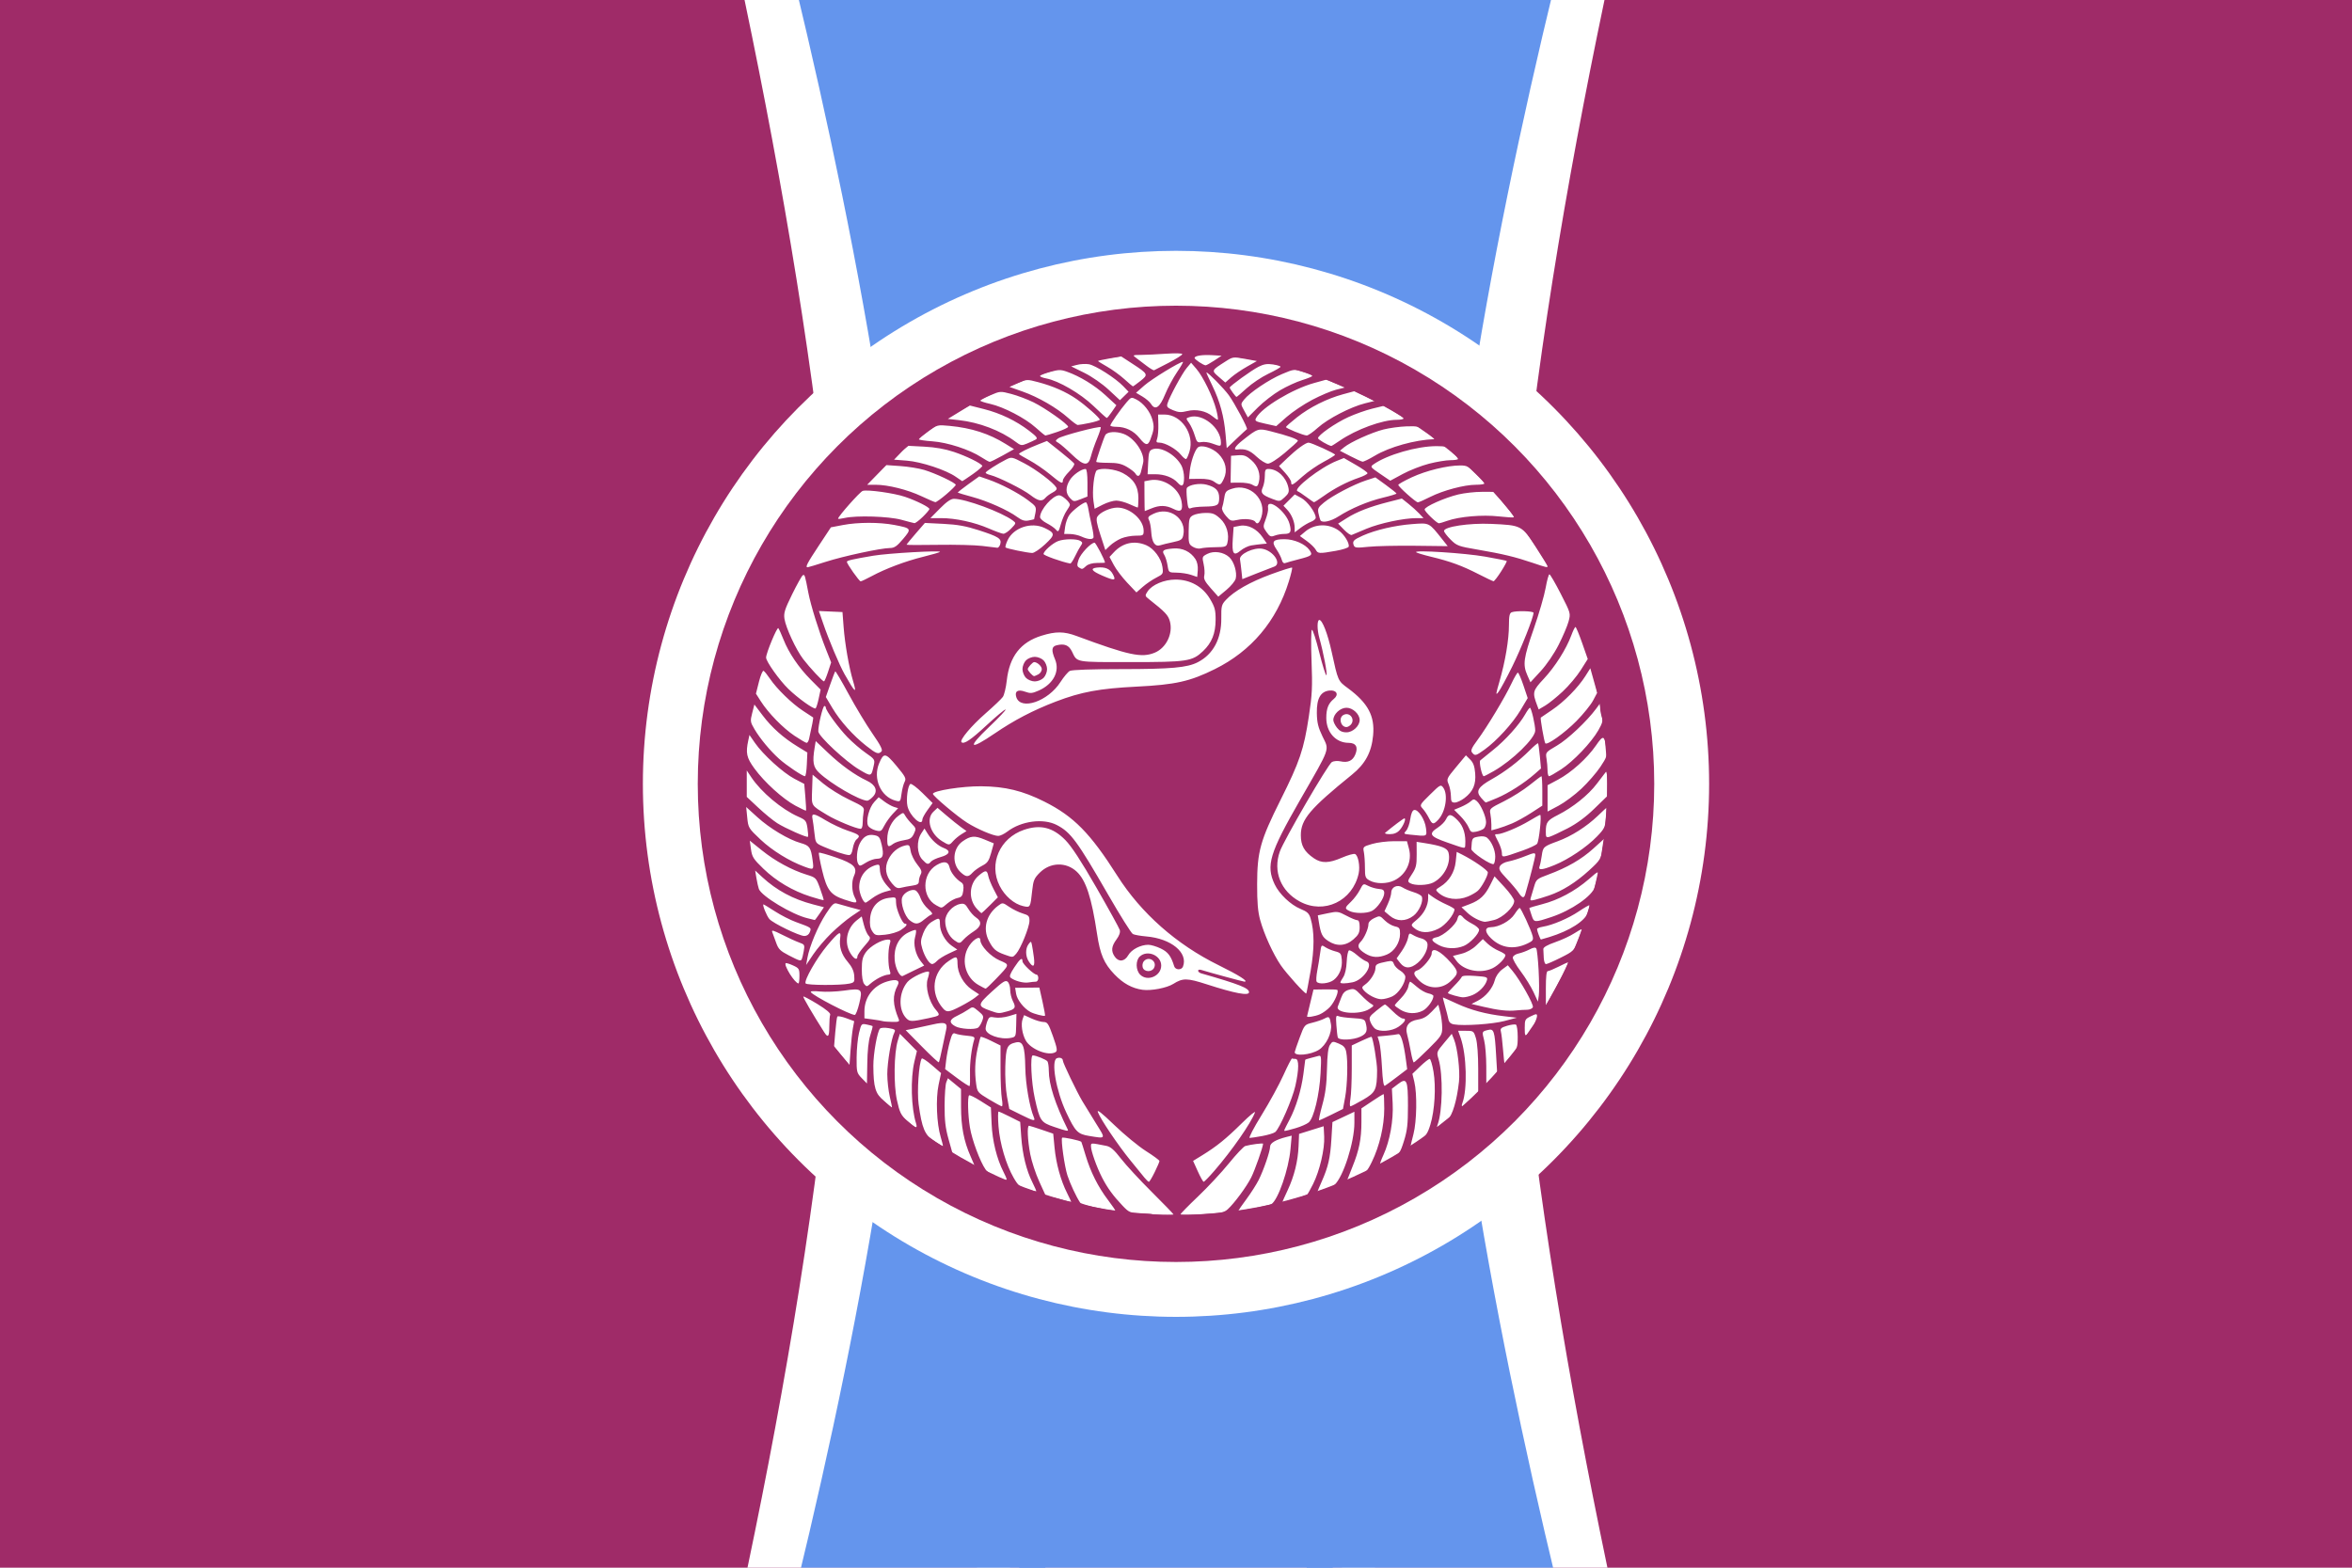 <?xml version="1.0" encoding="UTF-8" standalone="no"?>
<svg
   width="4333.5"
   height="2889"
   viewBox="0 0 180 90.38"
   version="1.1"
   id="svg50"
   sodipodi:docname="Pela Huban.svg"
   inkscape:version="1.1.2 (b8e25be833, 2022-02-05)"
   xmlns:inkscape="http://www.inkscape.org/namespaces/inkscape"
   xmlns:sodipodi="http://sodipodi.sourceforge.net/DTD/sodipodi-0.dtd"
   xmlns:xlink="http://www.w3.org/1999/xlink"
   xmlns="http://www.w3.org/2000/svg"
   xmlns:svg="http://www.w3.org/2000/svg">
  <rect x="0" y="0" width="180" height="90.38" fill="#333333" stroke="none"/>
  <sodipodi:namedview
     id="namedview52"
     pagecolor="#ffffff"
     bordercolor="#666666"
     borderopacity="1.0"
     inkscape:pageshadow="2"
     inkscape:pageopacity="0.0"
     inkscape:pagecheckerboard="0"
     showgrid="false"
     fit-margin-top="0"
     fit-margin-left="0"
     fit-margin-right="0"
     fit-margin-bottom="0"
     inkscape:zoom="0.13655561"
     inkscape:cx="2163.9536"
     inkscape:cy="1878.3557"
     inkscape:window-width="3762"
     inkscape:window-height="2131"
     inkscape:window-x="69"
     inkscape:window-y="-9"
     inkscape:window-maximized="1"
     inkscape:current-layer="svg50" />
  <defs
     id="defs10">
    <clipPath
       id="shield_925408716">
      <path
         d="M 10,40 H 190 V 160 H 10 Z"
         id="path2" />
    </clipPath>
    <g
       id="roundel"
       author="Azgaar"
       license="https://creativecommons.org/publicdomain/zero/1.0">
      <circle
         cx="100"
         cy="100"
         r="30"
         id="circle5" />
    </g>
    <g
       transform="matrix(0.24,0,0,0.24,56.6,-85.3)"
       id="sanbatobizuruinverted5"
       license="Unknown">
      <path
         style="fill:#9f2b68;fill-opacity:1;stroke-width:0;stroke-miterlimit:4;stroke-dasharray:none"
         d="M -68.584,772.746 C -82.527,646.445 -11.441,574.851 100.173,529.335 l 81.242,-6.589 102.108,12.446 C 362.485,577.953 428.754,636.3 431.416,772.746 l -16.473,111.26 C 372.05,964.328 302.229,1018.396 181.416,1022.746 -34.443,996.525 -14.561,914.279 -59.432,852.524 Z M 179.416,1017.339 c 0,-0.281 -5.564,-6.042 -12.364,-12.802 -6.8,-6.76 -14.691,-15.296 -17.535,-18.969 -3.927,-5.072 -5.944,-6.829 -8.386,-7.305 -9.034,-1.761 -8.715,-1.77 -8.715,0.247 0,2.671 3.234,11.803 6.289,17.759 3.016,5.88 6.353,10.467 11.683,16.061 3.673,3.855 4.243,4.096 10.187,4.311 3.463,0.125 6.42,0.351 6.571,0.502 0.52,0.52 12.27,0.708 12.27,0.197 z m 30.861,-2.946 c 3.811,-3.466 10.66,-12.751 13.386,-18.147 2.078,-4.114 6.753,-17.402 6.753,-19.193 0,-0.48 -7,0.418 -10.158,1.305 -0.912,0.256 -5.103,4.704 -9.312,9.885 -4.21,5.181 -12.126,13.671 -17.592,18.868 -5.466,5.197 -9.938,9.766 -9.938,10.153 0,0.387 5.513,0.383 12.25,-0.01 10.537,-0.614 12.58,-1.014 14.611,-2.861 z m -68.163,-5.298 c -5.662,-7.465 -9.917,-15.941 -12.746,-25.385 -1.23,-4.106 -2.33,-7.585 -2.445,-7.733 -0.576,-0.736 -10.615,-2.867 -10.95,-2.325 -0.758,1.226 1.403,16.459 3.049,21.487 1.55,4.736 5.065,12.252 7.241,15.482 0.755,1.121 18.874,5.227 19.97,4.525 0.174,-0.112 -1.679,-2.835 -4.119,-6.053 z m 93.071,2.33 c 3.817,-2.469 9.787,-19.703 10.837,-31.284 l 0.697,-7.688 -2.846,0.714 c -6.195,1.555 -9.457,3.46 -9.457,5.523 0,2.654 -3.651,13.305 -6.532,19.055 -1.24,2.475 -4.328,7.314 -6.861,10.753 -2.534,3.439 -4.607,6.41 -4.607,6.603 0,0.603 17.433,-2.812 18.769,-3.676 z m -116.347,-6.228 c -3.625,-7.152 -6.287,-16.783 -7.16,-25.913 l -0.762,-7.962 -6.5,-2.224 c -3.575,-1.223 -6.837,-2.253 -7.25,-2.288 -1.21,-0.104 -0.864,8.166 0.68,16.233 0.786,4.11 3.074,11.071 5.084,15.468 l 3.654,7.994 7.166,1.924 c 3.941,1.058 7.263,1.877 7.382,1.821 0.119,-0.056 -0.914,-2.33 -2.294,-5.053 z m 136.696,0.81 c 0.407,-0.418 1.916,-3.115 3.354,-5.993 3.767,-7.538 6.684,-19.989 6.327,-27.012 l -0.3,-5.913 -7,2.185 -7,2.185 -0.282,6.893 c -0.354,8.655 -2.438,17.074 -6.252,25.255 -1.631,3.499 -2.966,6.476 -2.966,6.616 0,0.519 13.407,-3.486 14.118,-4.217 z M 99.057,999.024 c -3.4,-6.71 -5.638,-15.855 -6.351,-25.954 l -0.596,-8.45 -5.819,-2.937 c -3.2,-1.615 -6.123,-2.937 -6.495,-2.937 -0.372,0 -0.384,3.805 -0.026,8.456 0.747,9.719 4.287,21.725 8.62,29.231 2.599,4.504 3.622,5.371 7.76,6.58 2.621,0.766 4.908,1.289 5.083,1.162 0.174,-0.127 -0.805,-2.445 -2.176,-5.152 z m 172.008,1.466 c 4.988,-4.416 11.351,-24.238 11.351,-35.361 v -6.298 l -6.25,2.951 -6.25,2.951 -0.595,9.756 c -0.65,10.664 -1.799,15.697 -5.484,24.031 -1.332,3.011 -2.421,5.601 -2.421,5.757 0,0.889 7.846,-2.191 9.649,-3.787 z m -102.357,-7.266 c 1.49,-3.037 2.708,-5.884 2.708,-6.325 0,-0.442 -3.461,-2.996 -7.691,-5.676 -4.23,-2.68 -12.347,-9.356 -18.037,-14.837 -7.327,-7.057 -10.046,-9.177 -9.32,-7.267 1.547,4.069 11.498,18.829 18.415,27.314 3.373,4.138 7.009,8.601 8.078,9.918 1.07,1.317 2.214,2.395 2.542,2.395 0.328,0 1.815,-2.485 3.305,-5.522 z m 33.946,-0.728 c 10.071,-11.643 20.873,-27.167 23.137,-33.25 0.409,-1.1 -2.995,1.694 -7.565,6.21 -8.891,8.784 -14.25,13.119 -22.488,18.188 l -5.172,3.183 2.676,5.927 c 1.472,3.26 2.975,5.942 3.341,5.96 0.366,0.018 3.098,-2.78 6.072,-6.217 z m -118.237,4.71 c 0,-0.297 -0.849,-2.209 -1.887,-4.25 -3.752,-7.377 -6.266,-17.584 -6.681,-27.134 l -0.41,-9.424 -5.924,-3.746 c -3.258,-2.06 -6.188,-3.482 -6.511,-3.159 -0.935,0.935 -0.666,11.172 0.48,18.234 1.153,7.107 5.829,19.659 8.963,24.061 2.057,2.889 11.97,7.376 11.97,5.418 z m 200.035,-1.571 c 4.333,-1.864 5.259,-2.835 7.929,-8.317 4.372,-8.975 7.035,-20.419 7.035,-30.233 0,-4.587 -0.174,-8.34 -0.386,-8.34 -0.212,0 -3.137,1.837 -6.5,4.083 l -6.114,4.083 v 7.868 c 0,9.523 -1.328,16.11 -5.125,25.428 -1.578,3.871 -2.87,7.151 -2.872,7.288 -0.008,0.569 1.379,0.141 6.032,-1.86 z M 63.822,984.13 c -3.78,-8.547 -5.375,-16.851 -5.392,-28.061 l -0.015,-10.177 -3.728,-3.073 -3.728,-3.073 -0.919,2.25 c -0.505,1.238 -0.943,7.2 -0.972,13.25 -0.041,8.513 0.461,12.834 2.219,19.112 l 2.272,8.112 6.178,3.54 c 3.398,1.947 6.266,3.584 6.373,3.638 0.107,0.054 -0.923,-2.429 -2.289,-5.518 z m 239.214,1.547 c 5.129,-2.934 5.463,-3.384 7.622,-10.25 1.848,-5.879 2.258,-9.485 2.258,-19.881 0,-14.934 -0.64,-16.32 -5.737,-12.432 l -3.406,2.598 0.436,8.316 c 0.508,9.688 -1.584,21.399 -5.258,29.423 -1.334,2.913 -2.167,5.296 -1.852,5.296 0.315,0 2.987,-1.381 5.937,-3.069 z M 46.843,973.199 c -2.292,-7.573 -2.868,-21.79 -1.203,-29.666 l 1.419,-6.713 -5.26,-4.541 c -2.893,-2.498 -5.484,-4.179 -5.758,-3.736 -1.64,2.653 -2.736,18.829 -1.76,25.968 1.878,13.737 3.495,17.582 8.855,21.069 2.592,1.686 4.823,2.954 4.959,2.819 0.136,-0.136 -0.428,-2.476 -1.252,-5.2 z m 278.823,-6.973 c 2.495,-8.195 3.278,-21.416 1.791,-30.232 -0.672,-3.986 -1.658,-7.248 -2.19,-7.248 -0.532,0 -2.96,1.913 -5.395,4.25 l -4.427,4.25 1.093,4.5 c 1.653,6.806 1.397,22.555 -0.485,29.831 -0.901,3.482 -1.637,6.561 -1.637,6.844 0,0.282 2.126,-1.014 4.724,-2.881 4.016,-2.885 4.994,-4.281 6.527,-9.314 z m -190.38,-0.73 c -2.833,-4.537 -6.352,-10.275 -7.821,-12.75 -3.176,-5.354 -11.05,-21.742 -11.05,-22.999 0,-1.384 -1.666,-2.066 -3.41,-1.397 -3.454,1.326 -0.481,18.534 5.339,30.896 5.162,10.966 6.478,12.313 13.071,13.378 9.718,1.57 9.524,1.927 3.871,-7.128 z m 94.696,7.158 c 3.264,-0.601 6.574,-1.613 7.356,-2.25 2.475,-2.014 9.815,-18.867 11.479,-26.355 2.077,-9.348 2.115,-15.303 0.099,-15.303 -0.825,0 -1.73,-0.113 -2.011,-0.25 -0.281,-0.138 -2.483,4.129 -4.894,9.482 -2.411,5.353 -8.006,15.59 -12.434,22.75 -4.428,7.16 -7.484,13.018 -6.79,13.018 0.694,0 3.931,-0.492 7.195,-1.092 z m -110.769,-3.658 c -7.27,-14.759 -10.783,-25.695 -10.813,-33.66 -0.008,-2.25 -0.346,-4.579 -0.75,-5.176 -0.695,-1.028 -6.554,-3.414 -8.384,-3.414 -1.555,0 -0.836,15.371 1.137,24.292 2.88,13.024 3.425,13.837 11.013,16.422 7.105,2.421 8.354,2.667 7.797,1.535 z m 129.763,-0.81 c 2.952,-0.858 6.283,-2.321 7.403,-3.25 2.92,-2.424 6.141,-15.761 6.775,-28.05 0.506,-9.812 0.435,-10.331 -1.351,-9.798 -1.037,0.31 -3.123,0.858 -4.636,1.219 -1.512,0.361 -2.75,0.8 -2.75,0.975 0,0.176 -0.471,3.839 -1.047,8.142 -1.216,9.091 -4.142,18.733 -7.837,25.822 -3.412,6.549 -3.393,6.5 -2.604,6.5 0.374,0 3.095,-0.702 6.047,-1.56 z m -216.147,-2.69 c -2.812,-8.765 -3.264,-25.555 -0.949,-35.25 l 1.432,-6 -4.86,-4.9 -4.86,-4.9 -1.184,3.9 c -2.174,7.162 -2.423,25.072 -0.471,33.929 1.539,6.982 2.256,8.436 5.784,11.721 4.599,4.283 6.146,4.737 5.107,1.5 z m 302.71,-2.111 c 2.76,-2.614 5.238,-10.957 6.433,-21.654 0.689,-6.168 -0.845,-19.255 -2.824,-24.107 l -1.296,-3.176 -4.359,5.206 c -4.308,5.146 -4.345,5.254 -3.146,9.255 2.626,8.765 2.301,29.859 -0.576,37.356 -0.552,1.438 -0.351,1.544 1.244,0.66 1.046,-0.58 3.082,-2.172 4.525,-3.539 z m -235.644,-1.389 c -2.466,-5.875 -4.711,-18.88 -4.875,-28.25 -0.217,-12.359 -1.333,-15.334 -5.394,-14.385 -4.995,1.167 -5.635,2.624 -5.991,13.646 -0.185,5.725 0.245,13.325 0.975,17.239 l 1.306,7 6.5,3.226 c 7.503,3.724 8.487,3.925 7.479,1.524 z m 169.521,-1.524 6.5,-3.226 1.203,-6.5 c 1.322,-7.14 1.666,-20.905 0.649,-25.988 -0.499,-2.495 -1.468,-3.58 -4.223,-4.732 -3.404,-1.422 -3.646,-1.389 -5.033,0.701 -1.024,1.542 -1.532,5.665 -1.708,13.857 -0.185,8.633 -0.877,13.934 -2.663,20.411 -1.327,4.812 -2.145,8.739 -1.819,8.726 0.326,-0.013 3.519,-1.476 7.094,-3.25 z M 17.856,950.237 c -0.775,-3.296 -1.416,-9.048 -1.425,-12.784 -0.016,-6.768 2.349,-20.651 4.062,-23.852 0.756,-1.413 0.245,-1.795 -3.184,-2.374 -2.247,-0.38 -4.498,-0.277 -5.002,0.227 -1.551,1.551 -3.859,14.432 -3.814,21.291 0.08,12.257 1.138,15.768 6.03,19.998 2.416,2.09 4.472,3.729 4.568,3.643 0.096,-0.086 -0.459,-2.853 -1.234,-6.149 z m 63.821,1.258 c -0.419,-2.337 -0.762,-10.13 -0.762,-17.318 v -13.068 l -5.421,-2.678 c -2.981,-1.473 -5.62,-2.479 -5.863,-2.236 -0.243,0.243 -1.05,3.279 -1.794,6.746 -1.503,7.009 -1.743,13.188 -0.783,20.193 0.614,4.478 0.908,4.829 7.25,8.634 3.636,2.181 6.953,3.969 7.372,3.972 0.419,0 0.419,-1.907 0,-4.245 z m 205.729,0.481 c 7.131,-4.146 7.845,-5.652 7.934,-16.732 0.034,-4.229 -2.28,-18.188 -3.161,-19.07 -0.154,-0.154 -2.751,0.887 -5.772,2.312 l -5.492,2.593 v 13.082 c 0,7.195 -0.343,14.995 -0.762,17.332 -0.419,2.337 -0.417,4.25 0.004,4.25 0.421,0 3.683,-1.696 7.248,-3.768 z m 61.557,-0.28 3.953,-4.048 v -13.202 c 0,-7.907 -0.517,-14.907 -1.289,-17.452 -1.262,-4.164 -1.378,-4.25 -5.706,-4.25 h -4.417 l 1.406,3.985 c 3.43,9.722 3.937,29.515 0.955,37.285 -1.105,2.879 0.922,1.957 5.097,-2.318 z M 63.535,937.002 c -0.177,-5.962 0.895,-14.516 2.433,-19.408 0.422,-1.342 -0.376,-1.73 -4.267,-2.073 -2.632,-0.232 -5.55,-0.765 -6.483,-1.185 -1.402,-0.631 -1.952,0.162 -3.166,4.573 -0.808,2.935 -1.741,7.656 -2.075,10.491 l -0.606,5.154 6.738,5.046 c 3.706,2.775 6.938,4.846 7.182,4.602 0.244,-0.244 0.353,-3.484 0.243,-7.2 z m 243.155,1.99 5.774,-4.401 -0.685,-5.161 c -1.309,-9.867 -2.909,-15.21 -4.432,-14.796 -0.787,0.214 -3.748,0.603 -6.578,0.865 l -5.147,0.477 0.947,3.135 c 0.521,1.724 1.216,8.183 1.544,14.353 0.413,7.763 0.937,11.02 1.7,10.573 0.607,-0.354 3.701,-2.625 6.877,-5.045 z M 5.043,931.495 c 0.081,-7.196 0.698,-13.034 1.713,-16.203 0.873,-2.724 1.458,-5.082 1.3,-5.24 -0.157,-0.157 -1.66,-0.561 -3.34,-0.897 -2.989,-0.598 -3.081,-0.498 -4.373,4.74 -0.726,2.943 -1.344,9.256 -1.374,14.029 -0.051,8.272 0.084,8.823 2.883,11.75 1.615,1.689 2.965,3.071 3,3.07 0.035,-5e-4 0.12,-5.063 0.19,-11.25 z M 363.099,926.329 c -0.785,-13.496 -1.244,-14.91 -4.567,-14.076 -3.552,0.892 -3.524,0.815 -2.207,6.047 0.641,2.547 1.177,9.201 1.19,14.788 l 0.024,10.158 3.074,-3.417 3.074,-3.417 -0.587,-10.083 z m -366.242,-15.085 0.734,-4.002 -4.564,-1.692 c -2.51,-0.93 -4.784,-1.337 -5.052,-0.902 -0.268,0.434 -0.792,4.434 -1.163,8.888 l -0.675,8.099 4.389,5.251 4.389,5.251 0.604,-8.446 c 0.332,-4.646 0.934,-10.247 1.338,-12.448 z m 374.95,15.657 c 3.309,-3.984 3.608,-4.871 3.608,-10.691 0,-3.49 -0.441,-6.619 -0.98,-6.952 -0.539,-0.333 -2.82,-0.054 -5.07,0.62 -3.422,1.025 -3.998,1.564 -3.527,3.296 0.31,1.139 0.858,5.791 1.219,10.339 0.361,4.547 0.765,8.147 0.898,8 0.133,-0.147 1.866,-2.223 3.851,-4.612 z m -324.009,-4.655 c 0.894,-4.4 1.854,-8.9 2.134,-10 1.032,-4.053 -0.628,-4.734 -7.607,-3.12 -3.525,0.815 -8.434,1.881 -10.909,2.369 l -4.5,0.887 9.239,9.36 c 5.081,5.148 9.414,9.168 9.629,8.932 0.214,-0.235 1.121,-4.028 2.015,-8.428 z m 276.846,0.773 c 7.31,-7.267 7.772,-7.984 7.772,-12.057 0,-2.382 -0.496,-6.301 -1.102,-8.708 l -1.102,-4.377 -3.702,3.892 c -2.703,2.842 -4.824,4.071 -7.863,4.557 -5.415,0.866 -7.551,3.828 -6.181,8.572 0.532,1.842 1.459,6.161 2.061,9.598 0.602,3.438 1.376,6.25 1.72,6.25 0.344,0 4.123,-3.477 8.397,-7.727 z m -62.549,0.605 c 4.272,-2.626 7.746,-9.871 6.984,-14.567 -0.73,-4.497 -1.001,-4.736 -3.724,-3.279 -1.228,0.657 -4.289,1.706 -6.803,2.331 -4.53,1.126 -4.596,1.204 -7.345,8.636 -1.526,4.125 -2.778,7.804 -2.783,8.177 -0.03,2.406 9.045,1.544 13.671,-1.298 z m -149.812,1.225 c 1.119,-0.709 0.846,-2.339 -1.5,-8.982 -2.546,-7.207 -3.147,-8.119 -5.367,-8.141 -1.375,-0.014 -4.432,-0.901 -6.793,-1.973 l -4.293,-1.948 -0.815,2.204 c -1.099,2.972 -0.292,8.575 1.763,12.237 2.88,5.13 13.079,9.091 17.005,6.604 z m -22.454,-15.207 0.147,-6.569 -4.47,1.345 c -2.459,0.74 -5.952,1.067 -7.763,0.728 -2.909,-0.546 -3.411,-0.306 -4.309,2.055 -0.559,1.47 -1.016,3.436 -1.016,4.368 0,3.382 8.306,6.387 14.383,5.203 2.808,-0.547 2.887,-0.732 3.03,-7.13 z m 196.053,6.418 c 3.59,-1.712 4.177,-3.316 2.924,-7.987 -0.51,-1.9 -1.415,-2.219 -7.236,-2.55 -3.66,-0.208 -7.368,-0.713 -8.24,-1.122 -1.373,-0.644 -1.531,0.033 -1.178,5.05 0.224,3.187 0.586,6.356 0.805,7.044 0.581,1.831 8.75,1.556 12.926,-0.435 z m -302.466,-5.733 c 0,-2.98 0.227,-6.018 0.505,-6.75 0.321,-0.846 -2.309,-3.053 -7.203,-6.045 -4.239,-2.592 -7.887,-4.535 -8.105,-4.317 -0.327,0.327 5.047,9.517 11.86,20.281 2.212,3.495 2.943,2.709 2.943,-3.168 z m 401.073,-0.725 c 1.06,-2.077 1.927,-4.463 1.927,-5.301 0,-1.337 -0.428,-1.319 -3.5,0.145 -3.302,1.575 -3.5,1.948 -3.5,6.606 0,4.377 0.178,4.789 1.573,3.632 0.865,-0.718 2.44,-3.005 3.5,-5.083 z m -77.048,0.893 c 3.74,-2.534 4.934,-4.75 2.558,-4.75 -0.871,0 -3.383,-1.8 -5.583,-4 -2.2,-2.2 -4.262,-4 -4.582,-4 -0.32,0 -2.546,1.609 -4.946,3.576 -3.979,3.26 -4.277,3.813 -3.373,6.25 0.545,1.47 1.732,3.236 2.637,3.924 2.684,2.038 9.569,1.52 13.289,-1 z m -239.338,0.464 c 0.653,-0.415 1.699,-2.096 2.324,-3.735 1.051,-2.756 0.894,-3.182 -2.096,-5.685 -3.186,-2.666 -3.27,-2.679 -5.824,-0.891 -1.425,0.998 -4.279,2.604 -6.341,3.569 -4.45,2.082 -4.758,3.916 -1,5.955 2.904,1.575 10.93,2.063 12.937,0.786 z m 299.813,-3.824 7,-1.851 -7,-0.817 c -10.699,-1.249 -19.149,-3.5 -27.337,-7.283 -4.094,-1.892 -7.564,-3.439 -7.711,-3.439 -0.147,0 0.352,2.138 1.108,4.75 0.756,2.612 1.616,5.958 1.911,7.434 0.391,1.959 1.277,2.813 3.283,3.161 5.534,0.961 21.936,-0.154 28.748,-1.954 z m -345.013,-1.14 c -3.437,-8.271 -3.599,-13.434 -0.6,-19.038 1.611,-3.01 -0.653,-3.898 -5.917,-2.321 -7.931,2.376 -12.97,8.987 -12.97,17.016 v 3.971 l 4.75,0.64 c 2.613,0.352 5.2,0.794 5.75,0.982 0.55,0.188 2.961,0.378 5.357,0.421 3.775,0.068 4.26,-0.155 3.63,-1.671 z m 17.013,-0.445 c 6.818,-1.457 6.893,-1.549 4.034,-4.946 -3.791,-4.506 -5.981,-12.974 -4.509,-17.436 0.646,-1.956 0.98,-3.75 0.744,-3.986 -1.095,-1.095 -10.007,3.058 -12.229,5.699 -5.046,5.997 -5.338,16.067 -0.604,20.802 1.912,1.912 3.056,1.9 12.564,-0.132 z m 64.877,-9.537 -1.778,-7.911 -6.887,0.071 -6.887,0.071 0.55,3.406 c 0.553,3.423 4.403,8.33 8.125,10.354 2.061,1.121 7.746,2.598 8.327,2.164 0.18,-0.135 -0.473,-3.804 -1.451,-8.155 z m 157.906,7.355 c 1.77,-0.757 4.394,-2.67 5.832,-4.25 2.724,-2.994 5.273,-9.058 4.076,-9.698 -0.38,-0.203 -3.571,-0.325 -7.091,-0.272 l -6.401,0.097 -1.807,7.5 c -0.994,4.125 -1.826,7.613 -1.849,7.75 -0.13,0.771 4.48,0.054 7.24,-1.127 z M 0.474,897.204 c 2.013,-8.441 1.58,-8.809 -8.671,-7.365 -4.338,0.611 -10.498,0.845 -13.69,0.519 -3.627,-0.37 -5.579,-0.23 -5.206,0.373 1.256,2.032 22.154,12.869 25.009,12.969 0.55,0.019 1.701,-2.904 2.558,-6.497 z m 84.156,4.499 c 4.721,-1.311 5.227,-2.204 3.327,-5.878 -0.847,-1.639 -1.541,-4.522 -1.541,-6.407 0,-1.885 -0.662,-3.976 -1.471,-4.648 -1.217,-1.01 -2.764,-0.037 -8.954,5.628 -8.275,7.572 -8.335,8.248 -0.972,10.872 4.778,1.703 5.005,1.713 9.611,0.434 z m 206.378,-1.426 c 2.71,-1.776 2.749,-1.907 0.872,-2.945 -1.08,-0.598 -3.645,-2.841 -5.698,-4.986 -3.396,-3.547 -4.015,-3.818 -6.845,-3 -2.28,0.659 -3.45,1.835 -4.381,4.399 -0.698,1.925 -1.574,4.21 -1.946,5.079 -1.707,3.985 12.396,5.123 17.998,1.453 z m 30.441,0.952 c 2.659,-1.375 5.967,-5.982 5.967,-8.308 0,-0.509 -1.313,-1.187 -2.918,-1.508 -1.605,-0.321 -4.477,-1.952 -6.382,-3.625 -1.905,-1.673 -3.686,-3.041 -3.957,-3.041 -0.271,0 -0.756,1.317 -1.078,2.927 -0.322,1.61 -2.178,4.52 -4.125,6.467 -1.947,1.947 -3.54,3.786 -3.54,4.088 0,0.301 1.462,1.44 3.25,2.53 3.885,2.368 8.767,2.549 12.783,0.472 z m -263.254,-2.446 c 3.147,-1.63 6.808,-3.825 8.135,-4.878 l 2.413,-1.914 -4.127,-2.731 c -4.762,-3.151 -8.2,-9.369 -8.2,-14.829 0,-4.307 -0.553,-4.46 -5.078,-1.41 -9.263,6.243 -10.679,18.384 -3.146,26.976 2.087,2.381 3.363,2.226 10.003,-1.213 z m 322.503,1.974 c 1.53,-0.01 3.034,-0.668 3.342,-1.471 0.589,-1.534 -7.228,-15.444 -11.666,-20.76 l -2.594,-3.108 -3.196,2.363 c -1.973,1.459 -3.583,3.8 -4.208,6.119 -1.268,4.709 -5.144,9.38 -9.739,11.738 l -3.538,1.815 6.909,1.631 c 8.213,1.938 13.645,2.543 18.409,2.048 1.925,-0.2 4.752,-0.368 6.281,-0.374 z m 21.953,-23.271 c 0.954,-2.057 1.553,-3.74 1.332,-3.74 -0.221,0 -2.641,1.125 -5.379,2.5 -2.738,1.375 -5.474,2.5 -6.082,2.5 -0.732,0 -1.099,3.289 -1.087,9.75 l 0.018,9.75 4.732,-8.51 c 2.603,-4.68 5.512,-10.193 6.466,-12.25 z m -15.343,0.641 c -0.335,-6.115 -0.923,-11.626 -1.307,-12.246 -0.497,-0.805 -1.611,-0.652 -3.89,0.536 -1.756,0.915 -4.54,1.944 -6.187,2.286 -1.647,0.342 -3.132,1.338 -3.3,2.213 -0.169,0.875 1.854,4.461 4.494,7.969 2.64,3.508 5.925,8.821 7.3,11.806 l 2.5,5.428 0.5,-3.436 c 0.275,-1.89 0.226,-8.44 -0.11,-14.555 z m -83.242,14.981 c 3.483,-1.653 7.351,-7.497 7.351,-11.107 0,-1.003 -1.323,-2.606 -2.939,-3.56 -1.617,-0.955 -3.23,-2.654 -3.587,-3.776 -0.535,-1.687 -1.195,-1.93 -3.811,-1.405 -5.923,1.189 -6.663,1.611 -6.67,3.803 -0.008,2.646 -2.909,7.235 -5.897,9.328 -1.847,1.294 -1.988,1.782 -0.894,3.107 2.213,2.681 7.165,5.24 10.147,5.244 1.567,0.002 4.402,-0.733 6.3,-1.634 z m 45.633,-0.734 c 3.664,-1.561 7.187,-5.135 8.127,-8.243 0.601,-1.986 0.2,-2.146 -6.635,-2.645 -4.992,-0.364 -7.401,-0.172 -7.679,0.614 -0.222,0.63 -2.146,2.896 -4.274,5.037 -2.128,2.141 -3.747,3.992 -3.596,4.113 0.911,0.733 6.635,2.349 8.557,2.416 1.255,0.043 3.73,-0.538 5.5,-1.292 z M 222.416,890.769 c 0,-2.353 -5.411,-4.488 -27.25,-10.754 -0.963,-0.276 -1.75,-0.952 -1.75,-1.502 0,-0.55 0.787,-0.756 1.75,-0.457 5.106,1.585 23.873,6.679 24.622,6.684 2.681,0.018 -3.101,-3.669 -14.706,-9.378 -23.939,-11.776 -44.132,-29.61 -57.666,-50.932 -15.378,-24.226 -24.834,-33.842 -41.5,-42.206 -12.381,-6.213 -22.326,-8.631 -36,-8.755 -10.75,-0.097 -27.5,2.541 -27.5,4.331 0,1.193 13.925,12.923 19.5,16.426 5.812,3.653 14.913,7.518 17.7,7.518 1.063,0 3.39,-1.111 5.17,-2.469 7.949,-6.063 20.442,-7.729 28.149,-3.754 7.96,4.106 11.639,9.104 29.444,39.998 6.744,11.701 12.998,21.653 13.899,22.116 0.901,0.463 4.361,1.076 7.69,1.362 14.121,1.216 23.877,9.251 20.84,17.165 -0.818,2.132 -4.322,2.014 -4.997,-0.168 -1.82,-5.881 -3.516,-8.13 -7.635,-10.124 -2.416,-1.169 -5.614,-2.126 -7.108,-2.126 -4.402,0 -9.57,2.693 -11.425,5.952 -2.079,3.654 -5.436,4.015 -7.671,0.825 -2.202,-3.144 -1.938,-5.872 0.947,-9.783 1.641,-2.225 2.293,-4.1 1.891,-5.444 -0.337,-1.128 -6.301,-11.946 -13.254,-24.042 -8.754,-15.229 -14.208,-23.581 -17.736,-27.16 -7.14,-7.244 -14.218,-8.994 -23.533,-5.821 -13.83,4.712 -20.205,19.384 -13.872,31.921 2.909,5.758 8.252,10.367 13.349,11.517 4.155,0.937 4.138,0.967 5.205,-8.96 0.612,-5.686 1.15,-6.944 4.322,-10.105 5.944,-5.923 14.958,-6.174 20.972,-0.584 5.3,4.926 8.502,14.717 11.635,35.575 1.747,11.633 3.95,16.753 9.871,22.941 4.959,5.183 10.073,7.99 16.046,8.809 4.876,0.668 13.794,-1.046 17.476,-3.36 5.423,-3.408 7.855,-3.38 18.997,0.219 16.185,5.228 24.126,6.716 24.126,4.522 z m -62,-10.023 c -2.554,-2.554 -2.645,-8.106 -0.171,-10.345 4.349,-3.936 12.171,-0.613 12.171,5.171 0,5.973 -7.827,9.347 -12,5.174 z m 7.88,-3.776 c 2.058,-3.846 -3.044,-7.141 -5.84,-3.772 -0.663,0.799 -0.913,2.374 -0.555,3.5 0.818,2.576 5.066,2.757 6.395,0.272 z m 89.179,1.746 c 2.22,-12.781 2.22,-22.42 7e-5,-29.97 -0.844,-2.872 -1.877,-3.848 -5.758,-5.437 -5.568,-2.281 -12.094,-8.482 -14.686,-13.954 -5.072,-10.709 -2.934,-17.807 14.507,-48.163 17.532,-30.514 16.639,-27.993 12.766,-36.022 -2.527,-5.239 -3.177,-7.905 -3.271,-13.406 -0.142,-8.302 2.126,-12.322 7.239,-12.83 4.031,-0.401 5.446,2.341 2.458,4.761 -3.138,2.541 -4.314,5.495 -4.314,10.839 0,8.176 5.363,14.165 12.715,14.199 4.198,0.019 5.567,2.439 3.782,6.683 -1.494,3.553 -4.192,4.777 -8.461,3.839 -1.605,-0.353 -3.773,-0.184 -4.817,0.375 -2.173,1.163 -27.387,44.508 -29.694,51.045 -3.97,11.252 0.526,22.517 11.335,28.4 13.864,7.546 30.176,-0.224 33.578,-15.994 0.885,-4.102 -0.3,-10.343 -2.094,-11.032 -0.772,-0.296 -4.119,0.64 -7.44,2.08 -7.4,3.209 -11.598,3.306 -15.915,0.368 -5.501,-3.744 -7.49,-7.239 -7.49,-13.16 0,-8.963 5.213,-15.135 29.156,-34.522 7.567,-6.127 11.106,-12.714 12.006,-22.348 1.031,-11.04 -2.899,-18.399 -14.338,-26.85 -5.71,-4.218 -5.601,-3.975 -9.303,-20.87 -2.226,-10.161 -5.262,-18 -6.972,-18 -1.336,0 -1.343,5.403 -0.013,10.19 2.388,8.598 4.712,20.847 4.035,21.266 -0.403,0.249 -2.235,-5.581 -4.071,-12.956 -1.836,-7.375 -3.724,-13.171 -4.195,-12.88 -0.471,0.291 -0.561,8.258 -0.2,17.704 0.567,14.86 0.359,19.13 -1.545,31.675 -2.848,18.767 -5.195,25.691 -16.1,47.5 -11.552,23.103 -13.293,29.37 -13.338,48 -0.025,10.469 0.419,15.639 1.761,20.5 2.222,8.048 7.351,19.289 11.714,25.675 3.265,4.779 13.955,16.606 14.509,16.053 0.158,-0.158 1.262,-5.899 2.453,-12.757 z m 15.014,-138.605 c -1.14,-1.449 -2.073,-3.413 -2.073,-4.365 0,-3.354 3.906,-7 7.5,-7 3.594,0 7.5,3.646 7.5,7 0,3.354 -3.906,7 -7.5,7 -2.433,0 -3.924,-0.724 -5.427,-2.635 z m 7.727,-1.565 c 2.994,-2.994 -0.405,-7.72 -4.076,-5.666 -2.892,1.619 -1.535,6.866 1.776,6.866 0.605,0 1.64,-0.54 2.3,-1.2 z m -202.208,144.95 c 8.4,-8.778 8.298,-8.311 2.361,-10.866 -5.079,-2.185 -10.953,-8.371 -10.953,-11.534 0,-3.239 -5.099,0.232 -7.37,5.017 -3.505,7.387 -0.756,16.426 6.228,20.476 2.003,1.161 3.882,2.122 4.176,2.135 0.294,0.013 2.795,-2.34 5.558,-5.227 z m 259.16,1.024 c 4.706,-4.401 4.727,-5.422 0.214,-10.559 -6.043,-6.88 -10.966,-9.236 -10.966,-5.25 0,2.36 -5.343,8.691 -8.062,9.554 -2.714,0.862 -2.418,2.647 0.981,5.903 5.151,4.935 12.77,5.085 17.833,0.351 z M 12.116,882.363 c 1.76,-0.889 3.95,-1.617 4.867,-1.617 1.295,0 1.491,-0.502 0.879,-2.25 -1.057,-3.019 -1.092,-11.594 -0.061,-15 0.7,-2.315 0.538,-2.747 -1.026,-2.728 -3.55,0.042 -10.07,3.764 -12.457,7.112 -1.952,2.737 -2.401,4.601 -2.401,9.963 0,4.184 0.512,7.213 1.4,8.283 1.308,1.576 1.539,1.56 3.5,-0.229 1.155,-1.054 3.54,-2.644 5.3,-3.533 z m -17.2,3.483 c 2.78,-0.615 2.977,-0.948 2.686,-4.547 -0.217,-2.679 -1.375,-5.124 -3.735,-7.881 -3.595,-4.2 -4.973,-8.661 -4.233,-13.705 0.625,-4.256 -0.797,-3.41 -7.353,4.375 -6.039,7.171 -13.375,20.025 -12.363,21.663 0.678,1.098 20.128,1.173 24.998,0.096 z M -33.584,881.454 c 0,-3.98 -0.269,-4.413 -3.699,-5.968 -2.034,-0.922 -3.895,-1.48 -4.135,-1.24 -1.219,1.219 5.294,11.5 7.285,11.5 0.301,0 0.548,-1.931 0.548,-4.292 z m 134.625,3.292 c 0.756,0 1.375,-0.9 1.375,-2 0,-1.1 -0.434,-2 -0.965,-2 -1.591,0 -8.035,-6.098 -8.035,-7.604 0,-2.526 -1.453,-1.433 -4.703,3.538 -2.394,3.662 -2.899,5.138 -2,5.848 2.314,1.825 7.227,3.13 10.078,2.676 1.581,-0.252 3.494,-0.458 4.25,-0.458 z m 169.605,-0.966 c 3.284,-2.583 4.981,-6.873 4.588,-11.597 -0.283,-3.404 -0.687,-3.916 -3.698,-4.691 -1.859,-0.479 -4.415,-1.548 -5.679,-2.376 -2.269,-1.486 -2.306,-1.444 -2.936,3.312 -0.351,2.65 -1.089,7.174 -1.639,10.054 -0.551,2.88 -0.719,5.692 -0.374,6.25 1.06,1.715 7.099,1.125 9.739,-0.952 z m 10.705,1.329 c 6.272,-1.254 12.361,-10.499 7.856,-11.929 -1.058,-0.336 -3.461,-1.961 -5.34,-3.611 -1.88,-1.65 -3.905,-2.838 -4.5,-2.64 -0.595,0.198 -1.195,3.116 -1.333,6.484 -0.15,3.677 -0.923,7.15 -1.934,8.693 -0.926,1.414 -1.684,2.811 -1.684,3.105 0,0.72 3.049,0.675 6.935,-0.102 z m -249.674,-6.739 5.761,-2.78 -2.008,-2.552 c -2.926,-3.72 -4.287,-9.644 -3.156,-13.739 0.519,-1.879 0.707,-3.653 0.419,-3.942 -0.289,-0.289 -2.263,0.362 -4.387,1.446 -5.406,2.758 -8.253,8.551 -7.668,15.603 0.399,4.817 3.08,9.982 4.705,9.067 0.315,-0.177 3.165,-1.573 6.334,-3.103 z M 361.042,877.119 c 3.29,-1.561 7.374,-5.712 7.374,-7.495 0,-0.468 -1.688,-1.557 -3.75,-2.418 -2.062,-0.862 -4.955,-2.721 -6.428,-4.132 l -2.678,-2.565 -3.651,3.546 c -2.317,2.25 -5.429,4.002 -8.516,4.793 l -4.865,1.247 1.912,2.685 c 4.003,5.621 13.627,7.648 20.602,4.339 z m -42.567,-3.076 c 3.704,-3.117 6.305,-8.573 5.418,-11.368 -0.336,-1.058 -1.818,-2.204 -3.294,-2.546 -1.476,-0.342 -3.663,-1.231 -4.859,-1.977 -2.039,-1.27 -2.218,-1.152 -2.834,1.869 -0.362,1.774 -1.962,5.087 -3.556,7.363 l -2.898,4.138 2.054,2.612 c 2.642,3.359 5.903,3.329 9.969,-0.091 z M 99.922,870.996 c -0.339,-2.612 -0.839,-5.818 -1.111,-7.123 -0.475,-2.275 -0.554,-2.295 -1.914,-0.5 -1.902,2.512 -1.843,6.891 0.133,9.908 2.509,3.828 3.575,2.986 2.892,-2.285 z m -115.318,-13.88 c 3.471,-3.372 8.644,-7.704 11.496,-9.628 l 5.184,-3.497 -5.684,-1.519 c -3.126,-0.836 -6.622,-1.824 -7.769,-2.196 -1.752,-0.569 -2.764,0.365 -6.342,5.857 -4.516,6.931 -9.365,18.479 -10.545,25.113 l -0.712,4 4.03,-6 c 2.217,-3.3 6.87,-8.759 10.342,-12.13 z m 60.157,15.801 c 0.911,-1.006 3.877,-2.87 6.593,-4.142 l 4.937,-2.312 -3.086,-2.108 c -3.815,-2.606 -6.789,-8.014 -6.789,-12.343 0,-3.796 -0.418,-3.918 -4.635,-1.347 -2.029,1.237 -3.757,3.54 -4.898,6.529 -1.516,3.97 -1.589,5.2 -0.518,8.776 1.4,4.672 3.999,8.697 5.646,8.745 0.602,0.017 1.84,-0.792 2.751,-1.798 z m 355.223,-1.868 c 7.141,-3.578 7.456,-3.892 9.808,-9.75 1.336,-3.329 2.29,-6.199 2.119,-6.377 -0.171,-0.179 -2.1,0.859 -4.287,2.306 -2.187,1.447 -7.065,3.711 -10.842,5.03 -4.611,1.611 -6.839,2.907 -6.783,3.944 0.046,0.85 0.158,3.12 0.25,5.045 0.092,1.925 0.659,3.5 1.262,3.5 0.602,0 4.415,-1.664 8.473,-3.697 z m -432.259,0.947 c 0.235,-0.412 0.738,-2.467 1.117,-4.565 0.658,-3.645 0.541,-3.868 -2.619,-4.995 -1.819,-0.649 -6.164,-2.634 -9.656,-4.412 -4.982,-2.537 -6.197,-2.861 -5.644,-1.505 0.387,0.95 1.38,3.657 2.205,6.015 1.277,3.649 2.343,4.723 7.144,7.202 6.155,3.178 6.815,3.378 7.453,2.26 z m 31.69,-1.609 c 0,-0.748 1.775,-3.376 3.945,-5.841 3.519,-3.998 3.782,-4.645 2.434,-5.992 -0.831,-0.831 -2.053,-3.636 -2.715,-6.234 l -1.205,-4.723 -2.749,2.163 c -5.791,4.555 -7.407,12.69 -3.72,18.736 2.044,3.352 4.011,4.28 4.011,1.891 z m 90.384,-1.513 c 2.537,-2.803 7.558,-15.189 7.588,-18.719 0.024,-2.73 -0.424,-3.227 -3.829,-4.247 -2.121,-0.635 -5.567,-2.316 -7.658,-3.735 -3.771,-2.559 -3.823,-2.565 -6.332,-0.691 -6.758,5.046 -8.88,12.961 -5.337,19.906 2.45,4.802 3.988,6.169 8.924,7.93 4.851,1.731 4.665,1.743 6.644,-0.443 z M 300.926,869.306 c 4.243,-1.773 7.481,-6.847 7.486,-11.731 0.003,-3.272 -0.324,-3.743 -3.016,-4.334 -1.661,-0.365 -4.248,-1.913 -5.75,-3.44 -2.649,-2.695 -2.827,-2.731 -5.98,-1.231 -1.936,0.921 -3.25,2.293 -3.25,3.393 0,2.603 -2.401,8.041 -4.458,10.098 -2.222,2.222 -1.443,4.165 2.675,6.675 3.887,2.37 7.576,2.541 12.294,0.57 z m 43.819,-4.924 c 3.532,-1.476 8.671,-6.924 8.671,-9.192 0,-0.772 -1.718,-2.279 -3.817,-3.35 -2.099,-1.071 -4.404,-2.655 -5.122,-3.52 -1.813,-2.185 -2.744,-1.969 -3.439,0.799 -0.808,3.22 -8.009,9.556 -11.7,10.294 -3.698,0.74 -3.362,2.092 1.116,4.494 4.064,2.179 9.761,2.369 14.291,0.476 z m 36.327,-1.412 c 2.953,-1.408 3.365,-2.016 2.838,-4.186 -0.839,-3.455 -6.644,-16.041 -7.393,-16.026 -0.331,0.007 -1.641,1.616 -2.91,3.575 -2.484,3.834 -8.887,7.354 -13.442,7.391 -3.695,0.029 -3.636,2.799 0.137,6.414 5.776,5.533 13.03,6.523 20.769,2.832 z m -99.191,-2.328 c 2.911,-2.556 3.535,-3.792 3.535,-7 0,-2.606 -0.447,-3.896 -1.351,-3.896 -0.743,0 -3.543,-1.165 -6.221,-2.59 -4.614,-2.453 -5.17,-2.526 -10.567,-1.381 l -5.696,1.209 0.58,3.631 c 1.115,6.977 1.917,8.647 5.222,10.881 4.903,3.314 10.101,3.008 14.499,-0.854 z m -221.87,-0.026 c 1.048,-1.171 3.592,-3.202 5.655,-4.513 4.384,-2.786 4.846,-5.594 1.3,-7.917 -1.347,-0.883 -3.326,-3.09 -4.396,-4.904 -1.604,-2.718 -2.409,-3.211 -4.574,-2.797 -4.456,0.852 -8.58,5.52 -8.58,9.711 0,4.335 2.133,8.829 5.217,10.988 2.859,2.002 3.101,1.977 5.378,-0.569 z m 333.405,-1.273 c 11.617,-3.564 20.374,-9.172 21.996,-14.086 0.662,-2.005 1.041,-3.807 0.844,-4.005 -0.198,-0.198 -2.936,1.373 -6.086,3.49 -5.937,3.991 -14.869,7.792 -20.504,8.726 -1.788,0.296 -3.25,0.901 -3.25,1.343 0,1.006 1.853,5.938 2.225,5.923 0.151,-0.006 2.3,-0.632 4.775,-1.391 z m -421.078,-2.848 c 0.958,-2.513 1.052,-2.445 -8.068,-5.762 -3.105,-1.129 -8.408,-3.839 -11.784,-6.021 -3.376,-2.182 -6.324,-3.967 -6.552,-3.967 -0.825,0 1.804,6.545 3.343,8.321 2.089,2.411 17.018,9.657 19.921,9.669 1.451,0.006 2.594,-0.81 3.14,-2.241 z m 51.816,-1.161 c 3.162,-2.04 4.177,-3.589 2.352,-3.589 -1.511,0 -5.089,-8.399 -5.089,-11.947 0,-3.312 -0.005,-3.315 -4.157,-2.758 -6.049,0.811 -9.98,5.068 -10.595,11.474 -0.344,3.585 -0.012,5.662 1.201,7.514 1.564,2.387 2.062,2.521 7.364,1.978 3.183,-0.326 7.112,-1.502 8.924,-2.671 z m 306.296,-0.839 c 3.888,-1.962 8.882,-8.075 8.95,-10.953 0.01,-0.387 -2.028,-1.608 -4.527,-2.713 -2.499,-1.106 -5.874,-2.957 -7.5,-4.115 l -2.956,-2.105 v 2.6 c 0,4.217 -2.497,8.975 -6.395,12.189 -3.438,2.834 -3.544,3.091 -1.874,4.572 3.657,3.244 8.561,3.424 14.303,0.525 z M 37.484,849.341 c 1.572,-1.322 3.437,-2.601 4.144,-2.842 0.828,-0.281 0.152,-1.397 -1.896,-3.128 -1.751,-1.48 -3.697,-4.248 -4.325,-6.151 -0.628,-1.903 -1.882,-3.874 -2.786,-4.38 -2.176,-1.218 -6.846,1.196 -7.736,3.998 -1.015,3.199 1.489,10.729 4.305,12.944 3.252,2.558 4.827,2.474 8.293,-0.442 z m 324.477,0.289 c 4.891,-1.232 11.455,-7.438 11.455,-10.83 0,-1.067 -2.521,-4.663 -5.601,-7.99 l -5.601,-6.05 -2.404,4.823 c -3.041,6.103 -5.915,8.795 -11.754,11.011 l -4.638,1.761 3.249,3.073 c 2.792,2.64 7.255,4.965 10.056,5.239 0.444,0.043 2.801,-0.423 5.238,-1.037 z m 32.455,-1.635 c 11.558,-3.805 23.527,-12.085 24.935,-17.249 2.795,-10.251 3.026,-9.97 -3.524,-4.305 -7.8,6.746 -17.389,11.882 -26.503,14.197 -4.074,1.035 -7.367,2.045 -7.318,2.245 0.049,0.2 0.647,2.051 1.327,4.113 1.369,4.149 1.484,4.159 11.083,0.999 z m -416.561,-1.945 2.511,-3.696 -6.242,-1.624 C -37.204,837.783 -46.638,832.718 -54.708,825.251 l -4.1,-3.794 0.74,4.394 c 0.407,2.417 1.022,5.16 1.366,6.095 1.521,4.131 18.971,14.629 27.737,16.687 2.135,0.501 3.978,0.956 4.096,1.012 0.118,0.055 1.344,-1.563 2.725,-3.595 z m 338.175,1.177 c 3.252,-2.481 5.787,-8.274 4.774,-10.913 -0.271,-0.706 -2.349,-1.839 -4.618,-2.519 -2.269,-0.68 -5.14,-1.901 -6.381,-2.714 -2.873,-1.883 -6.379,-0.27 -6.411,2.95 -0.012,1.218 -0.883,4.112 -1.936,6.43 l -1.914,4.215 3.012,2.535 c 4,3.365 9.073,3.371 13.473,0.016 z m -241.15,-5.998 4.517,-4.517 -2.464,-4.733 c -1.355,-2.603 -2.709,-5.971 -3.009,-7.483 -0.676,-3.408 -1.539,-3.436 -5.412,-0.177 -5.608,4.719 -6.05,13.653 -0.945,19.087 1.209,1.287 2.333,2.34 2.498,2.34 0.165,0 2.332,-2.033 4.816,-4.517 z m 217.506,3.237 c 3.058,-1.547 7.03,-7.286 7.03,-10.156 0,-1.674 -0.673,-2.191 -3.094,-2.375 -1.702,-0.13 -4.39,-0.906 -5.974,-1.725 -2.847,-1.472 -2.901,-1.447 -4.814,2.273 -1.064,2.069 -3.326,5.084 -5.026,6.699 -3.691,3.507 -3.759,3.935 -0.842,5.342 3.081,1.486 9.728,1.455 12.72,-0.059 z M 50.661,840.193 c 1.669,-1.404 4.277,-2.802 5.797,-3.106 2.286,-0.457 2.846,-1.182 3.244,-4.197 0.345,-2.613 0.037,-3.927 -1.088,-4.644 -3.19,-2.032 -6.092,-5.74 -6.716,-8.579 -0.747,-3.402 -3.155,-3.818 -7.443,-1.285 -8.37,4.944 -8.456,18.351 -0.147,22.868 3.339,1.815 2.842,1.898 6.352,-1.056 z m -52.72,-3.397 c -1.771,-3.425 -1.983,-8.951 -0.472,-12.269 2.168,-4.758 0.063,-6.934 -10.116,-10.457 -5.146,-1.781 -9.573,-3.022 -9.838,-2.757 -0.265,0.265 0.572,4.854 1.86,10.198 2.682,11.124 4.793,13.864 12.713,16.504 7.123,2.374 7.653,2.263 5.852,-1.219 z m 9.963,0.391 c 1.845,-1.407 5.012,-3.016 7.037,-3.576 l 3.682,-1.017 -1.978,-2.174 c -2.88,-3.166 -4.354,-6.397 -4.45,-9.756 -0.071,-2.511 -0.4,-2.866 -2.181,-2.355 -5.912,1.695 -9.558,6.537 -9.583,12.722 -0.013,3.255 2.285,8.715 3.667,8.715 0.248,0 1.961,-1.152 3.807,-2.559 z m -29.717,-5.421 c -2.249,-6.209 -2.326,-6.287 -7.772,-7.98 -8.451,-2.627 -17.801,-7.714 -25.387,-13.811 l -6.887,-5.535 0.674,4.903 c 0.599,4.352 1.39,5.595 7.033,11.046 7.386,7.136 16.775,12.685 26.904,15.902 3.939,1.251 7.284,2.155 7.434,2.01 0.149,-0.146 -0.751,-3.087 -2,-6.535 z m 415.16,3.866 c 7.529,-2.58 15.149,-7.356 22.617,-14.173 6.631,-6.054 6.877,-6.473 7.998,-13.655 l 0.694,-4.443 -6.16,5.575 c -6.793,6.147 -14.93,10.856 -25.543,14.781 -6.69,2.474 -7.012,2.746 -8.227,6.943 -0.696,2.402 -1.536,5.222 -1.867,6.266 -0.524,1.651 -0.233,1.812 2.227,1.234 1.556,-0.366 5.274,-1.503 8.262,-2.527 z m -46.187,0.577 c 2.025,-0.846 4.533,-2.308 5.574,-3.25 2.131,-1.928 5.685,-8.457 5.671,-10.422 -0.01,-1.244 -8.181,-6.917 -14.606,-10.139 l -3.115,-1.562 -0.57,5.526 c -0.629,6.093 -3.82,11.271 -8.82,14.312 -2.739,1.666 -2.797,1.839 -1.114,3.362 4.214,3.813 10.98,4.679 16.979,2.173 z m 32.534,-1.212 c 2.594,-8.846 5.715,-21.065 5.718,-22.384 0,-1.434 -0.702,-1.351 -5.747,0.672 -3.163,1.268 -7.45,2.618 -9.527,3 -2.213,0.407 -4.211,1.505 -4.825,2.652 -0.886,1.655 -0.292,2.758 3.843,7.134 2.69,2.847 5.701,6.413 6.69,7.926 2.083,3.185 3.128,3.456 3.849,1 z M 30.666,830.06 c 2.88,-0.403 3.75,-0.979 3.75,-2.485 0,-1.078 0.468,-2.835 1.04,-3.904 0.843,-1.575 0.458,-2.668 -2.036,-5.771 -1.692,-2.105 -3.349,-5.509 -3.683,-7.564 -0.555,-3.422 -0.825,-3.684 -3.214,-3.118 -4.022,0.953 -7.425,3.79 -9.46,7.886 -2.308,4.644 -1.602,9.354 2.054,13.698 2.131,2.532 3.106,2.991 5.21,2.449 1.424,-0.366 4.276,-0.902 6.339,-1.191 z m 296.681,-1.779 c 6.205,-3.209 10.176,-10.992 8.669,-16.994 -0.654,-2.606 -3.949,-3.928 -13.584,-5.451 l -4.594,-0.726 0.039,7.139 c 0.034,6.142 -0.343,7.716 -2.697,11.275 -2.521,3.811 -2.6,4.216 -1,5.148 2.575,1.5 9.932,1.281 13.167,-0.392 z m -22.304,-1.163 c 6.847,-3.249 10.391,-10.884 8.431,-18.163 l -1.134,-4.21 h -7.28 c -4.004,0 -9.661,0.707 -12.572,1.572 -5.138,1.526 -5.274,1.66 -4.681,4.625 0.336,1.679 0.611,5.683 0.611,8.896 0,5.346 0.234,5.97 2.75,7.335 3.646,1.978 9.642,1.954 13.876,-0.055 z M 65.011,822.639 c 1.048,-1.159 3.509,-2.925 5.47,-3.926 2.993,-1.528 3.808,-2.695 5.084,-7.278 l 1.519,-5.459 -5.296,-2.195 c -5.652,-2.343 -7.919,-2.148 -12.491,1.07 -5.619,3.955 -6.212,12.831 -1.17,17.503 3.17,2.938 4.437,2.99 6.883,0.285 z m -91.116,-7.144 c -0.972,-7.196 -1.732,-8.281 -6.797,-9.699 -6.874,-1.925 -17.57,-8.314 -24.596,-14.692 l -6.414,-5.823 0.596,5.982 c 0.584,5.853 0.747,6.124 7.576,12.562 6.578,6.201 16.41,12.283 24.893,15.398 5.488,2.015 5.514,1.995 4.741,-3.728 z m 422.567,2.809 c 7.874,-3.2 18.303,-10.228 24.097,-16.241 4.22,-4.379 4.683,-5.342 5.082,-10.568 0.242,-3.163 0.37,-5.75 0.286,-5.75 -0.084,0 -2.315,2.071 -4.956,4.602 -6.403,6.135 -14.993,11.582 -22.725,14.409 -8.194,2.996 -8.454,3.232 -9.148,8.295 -0.323,2.356 -0.882,5.051 -1.241,5.989 -0.919,2.396 1.384,2.199 8.606,-0.736 z M 4.642,816.749 c 1.801,-1.098 4.464,-1.998 5.917,-2 3.423,-0.005 4.072,-1.921 2.684,-7.931 -0.978,-4.239 -1.514,-4.96 -4.059,-5.469 -3.775,-0.755 -6.337,0.661 -8.394,4.64 -1.682,3.253 -2.202,9.608 -0.951,11.631 0.91,1.473 0.98,1.46 4.803,-0.871 z M 362.616,813.489 c 0,-3.719 -2.111,-8.595 -4.623,-10.68 -1.01,-0.838 -2.785,-1.06 -5.066,-0.632 -3.563,0.669 -3.561,0.663 -3.928,7.009 -0.103,1.78 11.591,9.592 12.767,8.528 0.468,-0.423 0.85,-2.325 0.85,-4.226 z m -321.303,2.881 c 0.628,-0.756 3.158,-1.94 5.622,-2.63 5.107,-1.43 5.824,-3.535 1.731,-5.086 -3.352,-1.27 -6.918,-4.444 -9.288,-8.268 l -1.772,-2.859 -1.845,2.815 c -2.771,4.229 -2.484,11.561 0.58,14.823 2.779,2.958 3.394,3.107 4.972,1.205 z m 336.799,-6.259 c 3.957,-1.39 7.702,-3.139 8.323,-3.887 1.129,-1.361 2.733,-16.479 1.748,-16.479 -0.288,0 -3.138,1.575 -6.334,3.499 -5.936,3.575 -15.342,7.501 -17.969,7.501 -1.829,0 -1.851,-0.184 0.538,4.5 1.1,2.158 2,4.983 2,6.279 0,2.694 0.01,2.693 11.695,-1.414 z M -3.221,808.876 c 0.34,-2.129 1.298,-4.434 2.128,-5.122 2.482,-2.06 1.81,-2.744 -4.888,-4.973 -3.518,-1.171 -9.256,-3.861 -12.75,-5.978 -6.766,-4.099 -8.129,-4.236 -7.41,-0.745 0.248,1.204 0.736,4.808 1.084,8.009 0.63,5.788 0.659,5.831 5.303,7.855 5.655,2.465 12.087,4.591 14.291,4.726 1.137,0.069 1.807,-1.058 2.241,-3.771 z M 345.534,806.996 c 0.408,-6.029 -1.024,-10.774 -4.249,-14.072 -3.737,-3.822 -5.184,-3.976 -6.672,-0.711 -0.618,1.357 -2.71,3.494 -4.648,4.75 -5.559,3.601 -4.679,5.038 5.201,8.494 10.696,3.741 10.224,3.671 10.368,1.54 z M 19.801,806.255 c 1.037,-0.785 3.787,-1.712 6.113,-2.061 3.429,-0.514 4.499,-1.207 5.663,-3.666 1.355,-2.861 1.289,-3.179 -1.18,-5.657 -1.438,-1.444 -3.116,-3.525 -3.727,-4.624 -1.109,-1.993 -1.12,-1.992 -3.933,0.071 -3.807,2.793 -6.318,8.028 -6.32,13.177 -0.002,4.579 0.471,4.964 3.383,2.759 z m 34.21,-1.652 c 1.048,-1.179 3.174,-2.926 4.725,-3.882 l 2.82,-1.739 -3.059,-2.178 c -1.682,-1.198 -5.399,-4.175 -8.258,-6.616 l -5.199,-4.438 -2.312,2.172 c -4.397,4.131 -1.897,12.667 4.929,16.829 4.039,2.463 4.033,2.463 6.354,-0.149 z m -83.033,-7.29 c -0.628,-4.188 -1.018,-4.675 -5.237,-6.541 -9.441,-4.176 -21.049,-13.911 -26.728,-22.415 l -2.597,-3.89 v 7.525 7.525 l 6.571,6.147 c 3.614,3.381 8.452,7.341 10.75,8.8 4.604,2.924 16.919,8.375 17.532,7.762 0.213,-0.213 0.082,-2.424 -0.291,-4.913 z m 432.801,0.147 c 5.239,-2.701 10.329,-6.45 15.25,-11.229 l 7.386,-7.174 v -7.356 c 0,-4.046 -0.361,-6.928 -0.803,-6.406 -0.442,0.522 -2.752,3.545 -5.134,6.716 -4.812,6.406 -13.62,13.472 -22.181,17.793 -6.057,3.057 -6.882,4.208 -6.882,9.59 0,3.15 0.216,3.42 2.25,2.803 1.238,-0.376 5.788,-2.508 10.114,-4.738 z m -80.594,-0.066 c -0.552,-4.896 -4.402,-10.866 -6.721,-10.419 -0.994,0.192 -1.768,1.98 -2.219,5.127 -0.38,2.658 -1.44,5.661 -2.356,6.672 -1.586,1.752 -1.482,1.858 2.181,2.237 10.118,1.047 9.661,1.229 9.115,-3.618 z m -15.059,1.102 c 2.111,-2.306 3.938,-6.75 2.775,-6.75 -0.529,0 -6.636,4.579 -10.936,8.2 -0.522,0.44 0.637,0.8 2.576,0.8 2.379,0 4.195,-0.732 5.585,-2.25 z m -288.5,-9.401 2.99,-3.151 -2.35,-0.715 c -1.293,-0.393 -3.789,-1.793 -5.549,-3.111 l -3.199,-2.396 -2.513,2.71 c -2.923,3.153 -4.912,10.844 -3.49,13.5 0.521,0.973 2.399,2.156 4.173,2.631 3.028,0.809 3.342,0.641 5.087,-2.727 1.023,-1.974 3.206,-5.008 4.85,-6.741 z m 336.444,8.522 c 0.74,-0.614 1.335,-2.299 1.323,-3.744 -0.027,-3.26 -3.091,-10.156 -5.338,-12.016 -1.44,-1.192 -1.927,-1.162 -3.445,0.212 -0.972,0.88 -3.487,2.318 -5.589,3.197 l -3.821,1.597 3.519,3.519 c 1.935,1.935 4.081,4.876 4.768,6.534 1.098,2.652 1.611,2.943 4.244,2.417 1.647,-0.329 3.6,-1.101 4.34,-1.715 z m 16.171,-2.999 c 2.571,-1.096 7.487,-3.818 10.925,-6.05 l 6.25,-4.058 v -8.383 c 0,-4.61 -0.223,-8.383 -0.495,-8.383 -0.272,0 -3.31,2.277 -6.75,5.06 -3.44,2.783 -10.005,6.925 -14.589,9.205 -8.036,3.996 -8.313,4.249 -7.75,7.065 0.321,1.606 0.584,4.402 0.584,6.214 v 3.294 l 3.575,-0.987 c 1.966,-0.543 5.679,-1.884 8.25,-2.979 z M 2.416,794.371 c 0,-1.856 0.238,-4.669 0.528,-6.25 0.508,-2.764 0.19,-3.036 -8.25,-7.06 -4.828,-2.302 -11.478,-6.436 -14.778,-9.186 l -6,-5.001 -0.291,8.546 c -0.324,9.545 -0.842,8.674 8.556,14.388 5.056,3.073 16.38,7.777 18.984,7.886 0.763,0.032 1.25,-1.262 1.25,-3.323 z m 34,-2.034 c 0,-0.71 1.31,-3.1 2.911,-5.31 l 2.911,-4.019 -5.812,-5.751 c -3.197,-3.163 -6.281,-5.462 -6.854,-5.108 -1.456,0.9 -2.496,8.777 -1.661,12.579 1.254,5.71 8.504,12.197 8.504,7.609 z m 293.759,0.159 c 4.23,-4.516 5.735,-14.355 2.8,-18.309 -1.377,-1.856 -1.707,-1.679 -7.484,4.012 -5.969,5.879 -6.02,5.978 -4.176,8 1.027,1.126 2.606,3.51 3.51,5.297 1.947,3.853 2.569,3.969 5.35,1 z m -360.389,-12.896 -0.632,-7.477 -5.615,-2.939 c -6.437,-3.369 -17.858,-13.747 -22.456,-20.405 l -3.131,-4.534 -0.65,3 c -1.582,7.302 -1.019,9.917 3.455,16.066 5.714,7.853 16.17,17.343 23.358,21.2 3.175,1.703 5.891,2.978 6.038,2.831 0.146,-0.146 -0.019,-3.63 -0.366,-7.743 z m 441.859,-4.72 c 3.719,-3.502 8.579,-9.09 10.802,-12.418 3.711,-5.557 3.987,-6.426 3.381,-10.634 -1.083,-7.516 -1.674,-7.671 -5.891,-1.547 -4.998,7.258 -14.046,15.401 -21.561,19.406 l -5.96,3.177 v 7.5 7.5 l 6.234,-3.309 c 3.429,-1.82 9.276,-6.174 12.995,-9.675 z M 26.305,770.953 c 1.019,-1.905 0.49,-2.945 -4.619,-9.08 -6.3,-7.565 -7.293,-7.706 -9.925,-1.409 -3.597,8.606 0.917,18.908 9.274,21.162 2.821,0.761 2.894,0.68 3.5,-3.872 0.34,-2.557 1.137,-5.618 1.77,-6.801 z m 318.767,9.241 c 4.926,-3.758 6.649,-7.75 6.116,-14.177 -0.332,-3.997 -1.075,-6.022 -2.86,-7.787 l -2.412,-2.385 -5.575,6.7 c -5.378,6.463 -5.53,6.807 -4.295,9.7 0.704,1.65 1.3,4.688 1.325,6.75 0.038,3.16 0.384,3.75 2.201,3.75 1.185,0 3.661,-1.148 5.501,-2.552 z m 18.567,-0.042 c 6.543,-2.754 15.508,-8.475 21.434,-13.678 l 3.59,-3.152 -0.649,-6.979 c -0.357,-3.838 -0.819,-7.15 -1.027,-7.358 -0.208,-0.208 -2.341,1.583 -4.739,3.981 -6.358,6.358 -14.128,12.288 -21.51,16.416 -8.001,4.474 -9.424,6.942 -6.154,10.671 1.282,1.462 2.457,2.665 2.611,2.675 0.154,0.01 3.054,-1.149 6.443,-2.576 z M 8.274,779.396 c 2.987,-3.179 1.617,-6.731 -3.525,-9.139 -6.737,-3.154 -14.63,-8.823 -21.95,-15.765 l -7.12,-6.752 -0.62,3.752 c -1.357,8.213 -0.832,11.103 2.608,14.332 6.715,6.305 22.785,15.636 27.326,15.866 0.592,0.03 2.069,-1.003 3.283,-2.295 z m -37.654,-18.401 0.296,-6.75 -5.5,-3.369 c -8.213,-5.03 -14.649,-10.757 -19.931,-17.734 l -4.729,-6.247 -1.247,4.865 c -1.172,4.573 -1.094,5.124 1.295,9.175 3.21,5.442 8.949,12.345 14.112,16.974 4.083,3.66 13.281,9.835 14.65,9.835 0.417,0 0.892,-3.038 1.054,-6.75 z m 38.203,0.192 c 0.619,-2.836 0.283,-3.323 -4.62,-6.706 -2.908,-2.006 -7.595,-6.03 -10.416,-8.942 -5.091,-5.255 -12.371,-15.204 -12.371,-16.906 0,-0.488 -0.357,-0.888 -0.794,-0.888 -0.904,0 -3.642,11.466 -3.463,14.5 0.165,2.785 15.649,17.207 23.353,21.75 6.963,4.107 6.79,4.166 8.311,-2.808 z M 361.794,764.807 c 10.64,-6.105 23.54,-18.698 23.592,-23.032 0.038,-3.172 -2.241,-13.029 -3.013,-13.029 -0.324,0 -1.545,1.688 -2.713,3.75 -3.374,5.954 -11.299,14.759 -18.296,20.326 -3.546,2.822 -6.818,5.477 -7.271,5.9 -0.857,0.801 0.956,9.024 1.99,9.024 0.324,0 2.894,-1.322 5.711,-2.938 z m 38.217,-0.894 c 7.084,-4.597 17.302,-15.307 21.326,-22.353 2.314,-4.051 2.727,-5.609 1.998,-7.527 -0.506,-1.33 -0.944,-3.626 -0.975,-5.103 l -0.055,-2.685 -2.195,2.991 c -5.203,7.091 -16.21,17.472 -22.305,21.036 -6.495,3.799 -6.581,3.904 -6,7.413 0.324,1.958 0.594,5.022 0.6,6.81 0.01,1.788 0.391,3.25 0.856,3.25 0.465,0 3.502,-1.724 6.75,-3.832 z m -43.495,-11.329 c 6.938,-4.985 16.031,-14.947 20.494,-22.453 l 4.094,-6.885 -2.435,-7.25 c -1.339,-3.987 -2.761,-7.25 -3.16,-7.25 -0.399,0 -2.046,2.801 -3.66,6.224 -3.713,7.877 -13.818,24.674 -19.346,32.156 -3.425,4.636 -4.008,6.012 -3.04,7.177 1.642,1.979 2.039,1.882 7.052,-1.719 z m -343.382,1.043 c 0.824,-0.824 -0.543,-3.518 -5.203,-10.25 -3.477,-5.022 -9.563,-15.121 -13.526,-22.441 -3.963,-7.32 -7.383,-13.131 -7.601,-12.913 -0.218,0.218 -1.514,3.596 -2.881,7.507 l -2.484,7.11 3.686,6.188 c 4.438,7.451 11.827,15.721 19.291,21.59 5.831,4.586 6.935,4.992 8.718,3.208 z m 64.489,-10.258 c 11.097,-7.577 21.83,-13.174 34.793,-18.144 14.319,-5.49 24.927,-7.455 45.934,-8.507 22.216,-1.112 30.385,-2.937 44.566,-9.956 20.78,-10.286 35.197,-27.364 42.166,-49.953 1.262,-4.09 2.097,-7.634 1.857,-7.875 -0.241,-0.241 -5.646,1.472 -12.012,3.807 -11.87,4.354 -20.95,9.519 -25.697,14.618 -2.443,2.624 -2.679,3.569 -2.603,10.409 0.13,11.658 -4.599,20.53 -13.34,25.027 -6.055,3.115 -15.134,3.934 -43.687,3.942 -16.788,0.005 -28.056,0.404 -29.238,1.036 -1.057,0.566 -3.442,3.405 -5.3,6.31 -7.067,11.048 -22.691,16.4 -25.16,8.618 -1.069,-3.367 0.891,-4.584 4.992,-3.101 3.012,1.089 4.052,1.003 7.782,-0.647 8.315,-3.678 12.128,-10.949 9.296,-17.727 -2.2,-5.265 -1.983,-7.336 0.842,-8.045 4.487,-1.126 7.023,-0.099 8.798,3.564 3.055,6.303 1.38,6 33.217,6 32.554,0 35.265,-0.412 41.455,-6.293 4.936,-4.69 7.084,-10.053 7.11,-17.752 0.019,-5.619 -0.437,-7.315 -3.228,-12 -4.173,-7.005 -11.246,-10.956 -19.614,-10.956 -6.445,0 -13.405,2.954 -15.888,6.743 -1.58,2.411 -1.547,2.594 0.802,4.441 9.205,7.24 10.945,9.085 11.897,12.619 1.87,6.943 -2.055,15.089 -8.583,17.817 -7.467,3.12 -14.814,1.555 -44.589,-9.496 -7.115,-2.641 -11.784,-2.677 -19.92,-0.155 -11.945,3.703 -18.259,11.844 -19.792,25.519 -0.452,4.031 -1.456,8.234 -2.231,9.34 -0.775,1.106 -5.217,5.343 -9.871,9.416 -8.152,7.133 -14.876,15.174 -13.686,16.365 1.367,1.367 5.355,-1.323 14.353,-9.679 5.289,-4.912 10.111,-8.931 10.716,-8.931 0.605,0 -3.613,4.489 -9.373,9.976 -12.647,12.047 -11.297,13.569 3.234,3.647 z m 17.793,-31.624 c -1.111,-1.111 -2,-3.333 -2,-5 0,-1.667 0.889,-3.889 2,-5 1.111,-1.111 3.333,-2 5,-2 1.667,0 3.889,0.889 5,2 1.111,1.111 2,3.333 2,5 0,1.667 -0.889,3.889 -2,5 -1.111,1.111 -3.333,2 -5,2 -1.667,0 -3.889,-0.889 -5,-2 z m 7.066,-2.035 c 1.064,-0.569 1.934,-1.904 1.934,-2.965 0,-1.618 -2.598,-4 -4.363,-4 -0.83,0 -3.637,3.087 -3.637,4 0,0.913 2.807,4 3.637,4 0.272,0 1.365,-0.466 2.429,-1.035 z m 306.451,26.531 c 3.859,-3.926 8.075,-9.134 9.368,-11.572 l 2.352,-4.433 -1.951,-6.99 -1.951,-6.99 -2.818,4.464 c -4.129,6.54 -12.172,14.705 -19.015,19.303 -3.3,2.217 -6.167,4.166 -6.372,4.331 -0.404,0.326 1.878,13.434 2.543,14.607 0.833,1.471 11.066,-5.824 17.845,-12.721 z m -437.043,10.254 c 1.677,-7.377 2.559,-12.041 2.311,-12.22 -0.156,-0.113 -2.766,-1.827 -5.799,-3.809 -6.292,-4.112 -14.93,-12.518 -18.832,-18.327 -1.459,-2.173 -3.074,-4.162 -3.589,-4.422 -0.515,-0.259 -1.701,2.559 -2.636,6.263 l -1.7,6.734 2.716,4.266 c 4.313,6.773 12.667,15.341 19.233,19.725 3.328,2.222 6.441,4.04 6.918,4.04 0.477,0 1.097,-1.012 1.378,-2.25 z m 5.471,-22.927 1.106,-5.159 -5.675,-5.705 c -6.783,-6.819 -12.442,-15.175 -15.47,-22.844 -1.219,-3.088 -2.543,-5.989 -2.942,-6.446 -0.707,-0.81 -6.963,14.251 -6.963,16.762 0,2.231 7.605,12.927 12.695,17.854 5.451,5.276 14.426,11.709 15.474,11.092 0.368,-0.217 1.167,-2.716 1.776,-5.553 z m 423.7,-4.107 c 3.449,-3.226 8.062,-8.702 10.251,-12.167 l 3.98,-6.301 -3.188,-9.117 c -1.753,-5.014 -3.464,-9.12 -3.802,-9.123 -0.338,-0.004 -1.401,2.131 -2.362,4.744 -2.872,7.805 -9.266,17.902 -15.672,24.75 -6.399,6.841 -6.604,7.672 -3.754,15.234 l 0.842,2.234 3.717,-2.193 c 2.045,-1.206 6.54,-4.833 9.989,-8.06 z m -28.748,-14.216 c 5.208,-10.556 12.103,-27.977 12.103,-30.58 0,-1.02 -9.923,-1.271 -12.418,-0.313 -1.226,0.471 -1.582,2.125 -1.582,7.369 0,8.218 -2.087,20.646 -5.373,31.99 -2.198,7.587 -2.253,8.196 -0.549,5.99 1.044,-1.351 4.562,-7.856 7.818,-14.456 z m -375.427,8.066 c -2.217,-7.368 -4.591,-20.988 -5.318,-30.515 l -0.652,-8.552 -6.706,-0.295 -6.706,-0.295 2.32,6.795 c 3.287,9.629 9.313,23.935 12.325,29.261 6.067,10.73 7.125,11.533 4.737,3.599 z m -14.195,-4.985 1.775,-5.404 -2.906,-7.339 c -4.052,-10.231 -8.721,-25.213 -10.079,-32.339 -1.926,-10.105 -2.086,-10.605 -3.179,-9.929 -0.581,0.359 -3.298,5.215 -6.038,10.791 -4.243,8.634 -4.893,10.715 -4.38,14.027 0.79,5.107 6.619,17.632 10.666,22.918 3.704,4.839 11.029,12.696 11.826,12.685 0.298,-0.004 1.34,-2.439 2.317,-5.411 z M 398.7,692.935 c 2.433,-4.779 4.984,-10.777 5.668,-13.327 1.242,-4.63 1.235,-4.655 -4.44,-15.75 -3.126,-6.112 -6.035,-11.112 -6.465,-11.112 -0.429,0 -1.396,3.487 -2.148,7.75 -0.752,4.263 -3.794,14.725 -6.76,23.25 -5.845,16.797 -6.341,20.396 -3.657,26.5 l 1.759,4 5.809,-6.31 c 3.413,-3.708 7.633,-9.894 10.233,-15 z M 214.837,655.205 c 0.886,-3.529 -0.961,-9.683 -3.66,-12.194 -3.202,-2.979 -8.794,-3.818 -12.539,-1.881 -2.92,1.51 -2.989,1.704 -2.068,5.806 0.524,2.334 0.689,5.296 0.367,6.581 -0.452,1.8 0.399,3.446 3.696,7.153 l 4.283,4.816 4.642,-3.874 c 2.553,-2.131 4.929,-5.014 5.278,-6.408 z m -45.272,-0.535 c 3.942,-2.011 4.073,-2.234 3.562,-6.044 -0.662,-4.938 -4.925,-10.654 -9.311,-12.487 -6.74,-2.816 -13.301,-1.366 -18.372,4.061 l -2.472,2.645 2.428,4.577 c 1.335,2.517 4.782,7.066 7.659,10.108 l 5.231,5.531 3.591,-3.153 c 1.975,-1.734 5.432,-4.092 7.684,-5.241 z M 7.488,653.821 c 8.018,-4.321 19.255,-8.547 29.428,-11.069 4.95,-1.227 9.225,-2.465 9.5,-2.75 0.967,-1.004 -29.598,0.732 -38,2.158 -11.894,2.019 -15,2.739 -15,3.473 0,1.153 7.034,11.112 7.849,11.112 0.438,0 3.238,-1.316 6.223,-2.925 z M 365.943,651.136 c 1.974,-3.085 3.418,-5.779 3.211,-5.986 -0.207,-0.207 -5.746,-1.322 -12.307,-2.477 -11.512,-2.027 -40.586,-3.883 -39.302,-2.509 0.346,0.37 4.171,1.527 8.5,2.573 10.935,2.64 17.566,5.064 26.872,9.82 4.4,2.249 8.324,4.111 8.719,4.139 0.396,0.028 2.334,-2.474 4.308,-5.559 z m -221.019,1.624 c -1.645,-3.181 -4.483,-4.374 -9.137,-3.843 -3.985,0.455 -2.998,1.941 3.014,4.538 7.131,3.081 8.023,2.979 6.123,-0.695 z m 91.743,-4.357 c 4.583,-1.558 -0.258,-9.006 -6.631,-10.201 -4.908,-0.921 -13.296,3.051 -12.764,6.044 0.195,1.1 0.573,4.082 0.838,6.626 l 0.483,4.626 8.162,-3.25 c 4.489,-1.787 8.949,-3.518 9.912,-3.845 z m -44.743,-4.287 c -2.848,-4.346 -7.445,-6.53 -12.779,-6.071 -5.665,0.488 -6.553,1.15 -4.959,3.702 0.656,1.051 1.484,3.731 1.84,5.955 0.646,4.038 0.654,4.044 5.269,4.1 2.542,0.031 6.197,0.596 8.122,1.256 l 3.5,1.199 0.311,-3.837 c 0.189,-2.324 -0.326,-4.81 -1.304,-6.303 z m -62.258,3.904 c 1.188,-1.075 3.573,-1.735 6.326,-1.75 2.43,-0.013 4.42,-0.081 4.422,-0.15 0.032,-1.274 -5.251,-11.374 -5.949,-11.374 -2.077,0 -7.982,6.271 -9.103,9.669 -0.955,2.893 -0.919,3.733 0.189,4.435 1.841,1.166 1.931,1.148 4.116,-0.829 z m -148.353,-2.366 c 10.129,-3.261 31.468,-7.846 36.697,-7.885 2.478,-0.019 3.949,-1.038 7.395,-5.125 4.985,-5.912 4.854,-6.126 -4.92,-8 -8.468,-1.624 -20.761,-1.606 -29.363,0.042 l -6.794,1.302 -6.956,10.533 c -6.639,10.052 -7.76,12.224 -6.31,12.224 0.356,0 4.968,-1.391 10.25,-3.091 z m 411.103,2.502 c 0,-0.324 -3.038,-5.278 -6.75,-11.009 -7.959,-12.285 -8.083,-12.349 -25.411,-13.122 -12.432,-0.554 -26.873,1.622 -26.806,4.039 0.018,0.65 1.709,2.858 3.757,4.907 3.526,3.527 4.362,3.834 15.717,5.771 13.831,2.359 21.17,4.127 30.993,7.466 7.743,2.632 8.5,2.805 8.5,1.948 z m -269.072,-5.66 c 1.112,-2.337 2.596,-5.05 3.297,-6.028 1.053,-1.468 1.013,-1.945 -0.225,-2.735 -2.013,-1.283 -9.2,-1.24 -12.685,0.077 -3.175,1.2 -8.316,5.76 -8.313,7.373 0.002,0.814 10.376,4.52 15.201,5.43 0.387,0.073 1.613,-1.78 2.725,-4.117 z m 127.354,1.692 c 7.566,-1.943 8.123,-2.418 6.143,-5.246 -2.402,-3.429 -8.736,-6.196 -14.185,-6.196 -6.62,0 -7.656,1.297 -4.616,5.778 1.335,1.967 2.696,4.648 3.025,5.958 0.38,1.516 1.111,2.186 2.007,1.842 0.775,-0.297 4.207,-1.259 7.627,-2.137 z m -27.003,-7.888 c 1.771,-0.289 4.493,-0.645 6.049,-0.79 l 2.828,-0.264 -2.359,-3.5 c -3.278,-4.863 -8.41,-7.483 -12.98,-6.626 l -3.588,0.673 -0.466,6.726 c -0.59,8.506 0.431,10.081 4.381,6.758 1.603,-1.349 4.363,-2.688 6.134,-2.978 z m -117.43,-0.619 c 5.906,-5.508 5.877,-6.412 -0.297,-9.342 -7.497,-3.558 -17.608,-0.21 -21.008,6.955 -0.944,1.988 -1.467,3.864 -1.163,4.168 0.632,0.632 12.107,3.006 15.118,3.128 1.1,0.045 4.407,-2.164 7.35,-4.908 z m 165.582,3.692 c 3.812,-0.668 7.102,-1.727 7.311,-2.353 0.623,-1.868 -2.504,-6.968 -5.643,-9.203 -5.831,-4.152 -13.753,-3.916 -19.082,0.569 l -3.042,2.56 3.961,2.869 c 2.178,1.578 4.45,3.783 5.048,4.9 1.232,2.302 1.864,2.339 11.448,0.658 z m -122.214,-7.074 c 2.045,-0.854 5.757,-1.553 8.25,-1.553 4.317,0 4.532,-0.136 4.532,-2.852 0,-6.285 -7.825,-13.149 -14.984,-13.146 -4.006,0.002 -9.863,2.675 -11.41,5.208 -0.782,1.281 -0.339,3.876 1.769,10.347 l 2.813,8.638 2.656,-2.544 c 1.461,-1.399 4.329,-3.243 6.374,-4.097 z m 53.576,5.006 c 5.719,-0.054 6.347,-0.27 6.874,-2.37 1.244,-4.963 -0.397,-10.553 -4.092,-13.939 -2.984,-2.734 -4.304,-3.245 -8.312,-3.215 -2.621,0.019 -5.831,0.627 -7.135,1.35 -2.146,1.19 -2.383,2.026 -2.501,8.849 -0.122,7.026 0.038,7.639 2.37,9.084 1.393,0.863 3.387,1.272 4.501,0.925 1.1,-0.343 4.832,-0.651 8.294,-0.683 z M 80.784,635.496 c 0.818,-3.064 -0.96,-4.2 -12.344,-7.881 -7.223,-2.336 -12.069,-3.207 -20.061,-3.606 l -10.537,-0.526 -5.213,6.017 c -2.867,3.31 -5.213,6.181 -5.214,6.382 -5.5e-4,0.2 7.987,0.235 17.75,0.076 9.763,-0.158 21.126,0.121 25.251,0.62 4.125,0.499 8.01,0.966 8.633,1.038 0.623,0.071 1.404,-0.883 1.734,-2.12 z m 235.951,0.991 18.818,0.219 -2.962,-3.73 c -7.829,-9.858 -7.295,-9.584 -17.226,-8.834 -9.851,0.744 -20.967,3.33 -28.157,6.551 -5.326,2.386 -6.064,3.178 -5.16,5.535 0.557,1.451 1.606,1.56 8.253,0.851 4.188,-0.446 16.083,-0.713 26.433,-0.592 z m -137.602,-2.065 c 4.523,-0.949 5.298,-1.465 5.829,-3.885 2.076,-9.451 -7.777,-16.622 -16.894,-12.296 -3.036,1.441 -3.454,2.008 -2.622,3.562 0.544,1.017 1.122,4.081 1.285,6.809 0.351,5.899 2.151,8.569 5.115,7.589 1.138,-0.376 4.417,-1.177 7.286,-1.778 z m -45.338,-2.48 c 0.273,-0.442 -0.127,-3.48 -0.89,-6.75 -0.763,-3.27 -1.655,-7.634 -1.983,-9.696 -0.328,-2.062 -0.959,-3.75 -1.403,-3.75 -1.501,0 -7.407,4.484 -9.334,7.087 -1.053,1.423 -2.166,4.46 -2.474,6.75 l -0.558,4.163 3.382,0.045 c 1.86,0.025 4.732,0.663 6.382,1.419 3.477,1.592 6.17,1.879 6.879,0.732 z m 108.627,-2.196 c 3.716,0 4.311,-1.11 3.067,-5.727 -2,-7.427 -13.376,-15.702 -12.222,-8.891 0.175,1.035 -0.429,3.842 -1.344,6.237 -1.608,4.211 -1.593,4.452 0.454,7.328 1.838,2.582 2.45,2.847 4.643,2.013 1.389,-0.528 3.82,-0.96 5.401,-0.96 z m 46.903,-2.962 c 7.571,-3.151 21.15,-6.038 28.396,-6.038 h 4.043 l -2.424,-2.6 c -1.333,-1.43 -4.106,-3.938 -6.162,-5.574 l -3.738,-2.975 -7.762,1.978 c -10.51,2.679 -17.911,5.561 -23.696,9.23 l -4.836,3.067 3.353,3.46 c 1.844,1.903 3.817,3.252 4.385,2.997 0.567,-0.254 4.366,-1.85 8.441,-3.546 z m -202.346,-0.112 c 2.893,-3.028 2.907,-3.097 0.937,-4.565 -6.407,-4.776 -26.972,-12.361 -33.514,-12.361 -1.771,0 -4.22,1.687 -7.986,5.5 l -5.432,5.5 h 6.15 c 8.155,0 18.887,2.336 27.103,5.899 3.673,1.593 7.382,2.943 8.242,2.999 0.86,0.056 2.885,-1.281 4.5,-2.972 z m 31.558,-10.08 c 1.034,-1.46 1.879,-3.006 1.879,-3.436 0,-1.527 -4.377,-5.41 -6.098,-5.41 -3.705,0 -10.902,8.206 -10.902,12.43 0,0.841 1.718,2.406 3.817,3.477 2.099,1.071 4.46,2.722 5.245,3.668 1.296,1.562 1.556,1.268 2.804,-3.177 0.757,-2.694 2.221,-6.093 3.255,-7.552 z m 139.134,6.248 c 1.51,-0.574 2.738,-1.617 2.729,-2.319 -0.038,-2.923 -4.777,-9.405 -8.241,-11.273 l -3.707,-1.998 -3.219,3.219 -3.219,3.219 2.135,2.279 c 2.527,2.697 4.268,6.938 4.268,10.395 v 2.486 l 3.254,-2.482 c 1.79,-1.365 4.49,-2.952 6,-3.526 z M 36.624,620.043 c 2.086,-2.037 3.792,-4.052 3.792,-4.48 0,-1.046 -7.166,-4.638 -13.819,-6.927 -6.134,-2.111 -21.437,-4.261 -24.163,-3.396 -1.574,0.499 -14.018,14.541 -14.018,15.817 0,0.263 1.687,0.086 3.75,-0.392 6.594,-1.531 25.141,-0.95 32.25,1.01 3.575,0.986 6.931,1.855 7.458,1.932 0.527,0.077 2.664,-1.527 4.75,-3.564 z m 192.776,0.253 c 3.315,-10.045 -6.462,-19.635 -16.626,-16.306 -3.437,1.126 -3.924,1.699 -4.463,5.26 -0.333,2.198 -0.878,4.671 -1.212,5.496 -0.353,0.871 0.541,2.839 2.132,4.695 2.555,2.98 3.003,3.136 6.651,2.313 4.102,-0.925 9.199,-0.36 10.114,1.121 1.068,1.729 2.287,0.805 3.404,-2.579 z m 106.031,1.944 c 6.806,-2.401 20,-3.52 29.179,-2.473 4.501,0.513 8.381,0.737 8.621,0.496 0.24,-0.24 -2.207,-3.597 -5.439,-7.459 l -5.876,-7.022 -7,-0.004 c -3.85,-0.002 -9.809,0.658 -13.242,1.468 -7.736,1.824 -19.258,6.957 -19.258,8.58 0,1.159 6.84,7.791 8.124,7.877 0.343,0.023 2.544,-0.636 4.891,-1.464 z m -235.397,-0.862 c 0.065,-0.073 0.404,-1.723 0.755,-3.666 0.602,-3.335 0.364,-3.737 -4.228,-7.165 -5.658,-4.224 -15.47,-9.334 -22.702,-11.822 l -5.066,-1.743 -6.251,4.485 c -3.438,2.467 -6.11,4.613 -5.938,4.768 0.172,0.156 3.866,1.25 8.208,2.433 8.804,2.397 20.284,7.523 25.605,11.433 2.634,1.935 4.242,2.428 6.5,1.991 1.65,-0.319 3.053,-0.641 3.117,-0.714 z m 173.325,-1.596 c 7.097,-4.554 16.765,-8.636 25.302,-10.681 4.259,-1.021 7.734,-2.081 7.721,-2.356 -0.013,-0.275 -2.723,-2.46 -6.023,-4.856 l -6,-4.356 -5.221,1.697 c -7.012,2.279 -19.342,8.752 -24.025,12.613 -3.372,2.779 -3.727,3.492 -3.132,6.268 0.369,1.723 0.87,3.47 1.113,3.883 0.972,1.651 5.9,0.589 10.265,-2.213 z m -89.395,-8.641 c -1.409,-7.509 -10.287,-13.418 -17.991,-11.973 l -3.126,0.587 0.035,8.492 c 0.02,4.671 0.093,8.493 0.163,8.495 0.07,0.001 1.743,-0.672 3.718,-1.497 4.718,-1.971 8.373,-1.892 12.654,0.273 4.253,2.151 5.539,0.913 4.546,-4.377 z m -37.127,-0.374 c 1.694,0.012 5.042,0.912 7.44,2 2.398,1.088 4.535,1.978 4.75,1.978 0.215,0 0.391,-2.408 0.391,-5.352 0,-6.681 -2.725,-11.063 -8.907,-14.323 -4.378,-2.309 -12.269,-3.136 -14.766,-1.548 -1.549,0.985 -2.745,11.945 -1.911,17.508 l 0.66,4.404 4.631,-2.345 c 2.547,-1.29 6.018,-2.335 7.712,-2.323 z m 50.145,3.418 c 7.473,-0.114 8.435,-0.676 8.435,-4.927 0,-4.142 -1.877,-6.133 -7.11,-7.542 -3.935,-1.059 -10.13,-0.008 -11.323,1.921 -0.253,0.41 -0.194,3.325 0.131,6.478 0.497,4.819 0.848,5.608 2.197,4.948 0.883,-0.432 4.334,-0.827 7.669,-0.878 z M 50.058,607.168 c 2.947,-2.518 5.358,-4.931 5.358,-5.363 0,-1.135 -11.56,-6.604 -18,-8.516 -3.025,-0.898 -9.1,-1.882 -13.5,-2.187 l -8,-0.555 -5.466,5.599 -5.466,5.599 h 4.768 c 7.049,0 18.225,2.789 26.163,6.528 3.85,1.814 7.401,3.337 7.892,3.385 0.491,0.048 3.303,-1.973 6.25,-4.49 z m 80.358,-6.574 c 0,-4.813 -0.406,-7.848 -1.05,-7.848 -2.432,0 -7.177,3.324 -8.991,6.299 -2.518,4.129 -2.481,7.518 0.113,10.278 1.987,2.115 2.234,2.142 6,0.663 l 3.928,-1.543 z m 114.401,2.699 c -1.307,-5.951 -6.253,-10.547 -11.351,-10.547 -1.721,0 -2.05,0.635 -2.05,3.953 0,2.174 -0.528,5.111 -1.173,6.527 -1.445,3.171 -0.525,4.284 5.436,6.575 4.188,1.609 4.268,1.598 7.018,-0.931 2.295,-2.111 2.666,-3.087 2.119,-5.577 z m 20.103,4.869 c 6.099,-4.374 13.338,-8.142 19.997,-10.406 2.75,-0.935 4.989,-2.108 4.975,-2.605 -0.014,-0.498 -3.045,-2.643 -6.736,-4.769 l -6.711,-3.864 -4.177,1.671 c -9.303,3.722 -25.246,16.132 -22.163,17.251 0.653,0.237 2.903,1.722 5,3.3 2.097,1.578 4.039,2.9 4.316,2.937 0.277,0.038 2.752,-1.544 5.5,-3.515 z m 60.632,0.516 c 7.36,-3.715 19.436,-6.932 26.025,-6.932 2.662,0 4.84,-0.322 4.84,-0.716 0,-0.394 -2.121,-2.869 -4.713,-5.5 -4.186,-4.25 -5.196,-4.784 -9.042,-4.784 -7.324,0 -19.364,2.941 -27.495,6.717 -4.263,1.979 -7.75,3.936 -7.75,4.348 0,1.024 9.989,9.935 11.137,9.935 0.506,0 3.655,-1.381 6.998,-3.068 z m -219.08,0.502 c 0.715,-0.861 2.582,-2.229 4.15,-3.04 1.929,-0.997 2.599,-1.906 2.073,-2.812 -1.644,-2.829 -11.441,-10.246 -18.264,-13.827 -6.98,-3.664 -7.202,-3.71 -10.324,-2.137 -5.03,2.535 -11.686,6.819 -11.688,7.523 -9.9e-4,0.353 1.236,0.95 2.748,1.326 4.622,1.15 18.514,8.098 22.75,11.379 4.493,3.479 6.652,3.88 8.555,1.587 z m 78.945,-11.543 c 0,-2.195 -0.635,-5.206 -1.411,-6.691 -3.282,-6.283 -11.81,-11.164 -16.484,-9.435 -1.927,0.713 -2.25,1.673 -2.534,7.526 l -0.325,6.709 h 4.409 c 5.167,0 10.083,1.869 12.728,4.838 2.502,2.809 3.616,1.901 3.616,-2.947 z m 42.591,2.602 c 1.129,-4.496 -0.449,-9.162 -4.217,-12.47 -2.943,-2.584 -4.266,-3.076 -7.593,-2.826 l -4.029,0.303 -0.128,7.666 -0.128,7.666 5.108,-0.046 c 2.809,-0.025 5.96,0.449 7.002,1.054 2.768,1.608 3.288,1.432 3.985,-1.346 z m -19.943,-1.882 c 2.24,-4.697 1.086,-10.077 -3.048,-14.211 -3.509,-3.509 -9.955,-5.445 -11.843,-3.557 -1.776,1.776 -3.984,8.316 -4.474,13.25 l -0.456,4.592 5.911,-0.08 c 4.025,-0.055 6.685,0.458 8.336,1.605 3.371,2.344 3.744,2.237 5.573,-1.598 z m 44.885,-1.383 c 2.945,-2.624 8.3,-6.337 11.902,-8.25 3.601,-1.913 6.552,-3.756 6.557,-4.094 0.01,-0.723 -13.501,-6.884 -15.096,-6.884 -1.655,0 -6.865,3.799 -12.106,8.827 l -4.71,4.519 3.46,3.83 c 1.903,2.106 3.46,4.504 3.46,5.327 0,2.266 0.724,1.904 6.533,-3.275 z m -136.533,2.305 c 0,-0.807 1.597,-3.064 3.549,-5.016 1.952,-1.952 3.256,-4.023 2.899,-4.602 -0.358,-0.579 -3.994,-3.71 -8.081,-6.957 l -7.43,-5.904 -5.059,1.994 c -5.817,2.293 -10.878,4.814 -10.878,5.419 0,0.229 2.624,1.814 5.83,3.523 3.207,1.709 8.494,5.31 11.75,8.003 6.41,5.3 7.42,5.782 7.42,3.54 z m -51.294,-3.592 c 3.187,-2.232 5.619,-4.369 5.404,-4.748 -0.854,-1.508 -9.013,-5.504 -16.108,-7.889 -5.051,-1.698 -10.6,-2.682 -17,-3.016 l -9.502,-0.496 -3.808,3.956 -3.808,3.955 7.308,0.564 c 8.14,0.628 22.393,5.339 27.88,9.215 1.885,1.331 3.52,2.443 3.633,2.47 0.113,0.027 2.813,-1.778 6,-4.01 z m 259.792,-5.94 c 4.302,-1.1 9.775,-2.001 12.162,-2.001 2.387,0 4.34,-0.316 4.34,-0.702 0,-0.386 -1.438,-2.186 -3.196,-4 -2.898,-2.99 -3.742,-3.298 -9.042,-3.298 -11.138,0 -28.027,4.87 -35.82,10.329 -2.051,1.437 -1.953,1.581 3.684,5.42 l 5.791,3.944 7.13,-3.846 c 3.922,-2.115 10.65,-4.746 14.952,-5.846 z m -163.924,4.249 c 0.337,-1.512 0.818,-3.515 1.071,-4.451 1.407,-5.215 -4.558,-14.324 -10.96,-16.738 -4.397,-1.658 -9.473,-1.326 -10.547,0.689 -0.964,1.809 -5.138,14.129 -5.138,15.165 0,0.322 3.038,0.585 6.75,0.585 5.288,0 7.616,0.51 10.75,2.353 2.2,1.294 4.36,2.982 4.8,3.75 1.259,2.199 2.608,1.641 3.274,-1.353 z m -28.583,-8.5 c 0.587,-2.337 2.179,-6.913 3.536,-10.169 1.358,-3.255 2.264,-6.124 2.013,-6.375 -0.775,-0.775 -22.326,4.912 -24.237,6.396 -1.726,1.34 -1.717,1.449 0.198,2.574 1.1,0.646 4.475,3.562 7.5,6.479 6.98,6.731 9.511,6.983 10.991,1.094 z m 110.268,-1.819 c 3.983,-3.338 7.377,-6.444 7.543,-6.903 0.325,-0.901 -5.598,-2.998 -15.546,-5.506 -7.012,-1.768 -7.323,-1.666 -16.005,5.234 -4.191,3.331 -5.442,5.486 -3,5.169 4.493,-0.583 7.171,0.399 11.039,4.05 2.316,2.186 5.227,3.986 6.469,4 1.326,0.015 5.249,-2.481 9.5,-6.044 z m -160.573,1.428 6.51,-3.64 -4.771,-2.97 c -9.441,-5.876 -19.48,-9.111 -31.923,-10.287 -6.966,-0.658 -7.025,-0.643 -12.235,3.188 -2.879,2.117 -5.242,4.123 -5.25,4.456 -0.008,0.334 3.472,0.853 7.735,1.153 8.529,0.601 21.183,4.715 27.794,9.036 2.176,1.422 4.333,2.613 4.794,2.645 0.461,0.032 3.767,-1.579 7.347,-3.582 z m 211.944,0.104 c 8.228,-4.956 22.912,-9.058 33.765,-9.433 0.491,-0.017 -1.308,-1.718 -4,-3.781 -4.687,-3.592 -5.187,-3.74 -11.842,-3.507 -3.822,0.134 -9.672,0.933 -13,1.777 -6.766,1.715 -18.797,7.158 -22.43,10.149 l -2.378,1.957 5.878,3.039 c 3.233,1.671 6.386,3.105 7.007,3.187 0.621,0.082 3.771,-1.443 7,-3.388 z m -105.527,-2.409 c 2.957,-9.87 -4.6,-21.041 -14.241,-21.051 l -3.639,-0.004 0.139,5.75 c 0.076,3.163 -0.229,6.763 -0.678,8 -0.683,1.88 -0.471,2.25 1.29,2.25 3.173,0 9.522,3.566 12.175,6.838 1.294,1.596 2.678,2.717 3.075,2.49 0.397,-0.227 1.243,-2.15 1.879,-4.274 z m 32.708,-12.721 c 0.715,-0.334 -7.098,-14.96 -10.381,-19.431 -2.883,-3.927 -11.721,-12.903 -12.705,-12.903 -0.176,0 1.343,3.41 3.376,7.577 4.348,8.915 6.683,17.555 7.566,27.998 l 0.639,7.556 5.575,-5.315 c 3.066,-2.924 5.735,-5.39 5.931,-5.482 z m -120.252,5.894 c 1.279,-0.716 0.574,-1.651 -3.741,-4.961 -7.463,-5.726 -16.341,-9.99 -25.755,-12.371 l -8.064,-2.039 -6.249,3.814 -6.249,3.814 6.307,0.704 c 11.536,1.287 23.695,5.907 32.079,12.189 3.173,2.378 3.596,2.449 6.741,1.135 1.845,-0.771 4.064,-1.799 4.931,-2.284 z m 105.443,1.74 c 0,-8.375 -10.489,-16.852 -17.929,-14.49 -2.084,0.662 -2.086,0.692 -0.2,3.345 1.047,1.473 2.487,4.63 3.201,7.015 1.163,3.889 1.563,4.287 3.863,3.846 1.411,-0.271 4.14,0.086 6.065,0.793 4.868,1.787 5,1.773 5,-0.509 z m 67.59,-1.03 c 9.426,-6.486 24.325,-11.938 32.62,-11.938 2.084,0 3.781,-0.338 3.77,-0.75 -0.011,-0.412 -2.517,-2.21 -5.569,-3.994 l -5.55,-3.244 -6.681,1.632 c -3.674,0.898 -9.831,3.077 -13.681,4.843 -7.401,3.395 -17.333,10.33 -17.204,12.013 0.058,0.763 5.343,3.867 7.524,4.419 0.176,0.044 2.323,-1.297 4.77,-2.981 z m -107.779,-0.688 c 2.082,-5.431 2.276,-7.211 1.214,-11.155 -1.266,-4.701 -5.081,-9.555 -9.175,-11.672 -2.819,-1.458 -2.997,-1.405 -5.631,1.673 -3.466,4.049 -9.139,12.174 -9.185,13.154 -0.019,0.412 1.554,0.75 3.497,0.75 5.132,0 9.814,2.287 13.093,6.397 3.448,4.321 4.786,4.506 6.187,0.853 z m -53.006,-4.342 c 3.407,-1.151 6.194,-2.465 6.194,-2.92 0,-1.449 -13.162,-10.749 -19.779,-13.975 -3.506,-1.709 -9.195,-3.848 -12.643,-4.752 -6.198,-1.626 -6.332,-1.617 -11.906,0.798 -3.101,1.343 -5.645,2.708 -5.655,3.033 -0.009,0.325 2.48,1.15 5.533,1.833 7.689,1.721 19.977,8.106 25.95,13.485 2.75,2.476 5.25,4.522 5.556,4.547 0.306,0.025 3.343,-0.896 6.75,-2.047 z m 148.418,-2.42 c 5.701,-5.126 18.617,-11.811 26.776,-13.859 l 5.5,-1.38 -5.671,-2.794 -5.671,-2.794 -6.602,1.787 c -9.166,2.481 -18.933,7.371 -26.273,13.154 -3.419,2.694 -6.232,5.175 -6.25,5.514 -0.038,0.711 9.8,4.722 11.82,4.819 0.744,0.036 3.611,-1.965 6.371,-4.447 z m -3.314,-15.824 c 4.725,-2.487 10.839,-5.085 13.587,-5.774 l 4.997,-1.252 -5.185,-2.272 -5.185,-2.273 -7.133,1.977 c -12.264,3.399 -29.789,13.947 -32.934,19.823 -0.947,1.77 -0.496,2.058 5.203,3.319 l 6.24,1.381 5.91,-5.203 c 3.25,-2.862 9.775,-7.238 14.5,-9.725 z m -126.72,13.136 c 3.196,-0.66 5.81,-1.503 5.81,-1.873 0,-1.055 -8.006,-8.157 -13.278,-11.779 -5.976,-4.106 -13.322,-7.34 -21.722,-9.564 -6.403,-1.695 -6.574,-1.688 -11.452,0.484 l -4.952,2.204 7.57,2.672 c 8.828,3.116 19.45,9.266 25.833,14.958 2.475,2.207 4.923,4.032 5.44,4.055 0.517,0.024 3.554,-0.497 6.75,-1.157 z m 72.146,-7.55 c -1.867,-7.283 -7.518,-18.883 -11.366,-23.33 l -2.959,-3.42 -2.51,3 c -2.606,3.115 -9.768,16.346 -10.941,20.213 -0.568,1.872 -0.085,2.458 3.135,3.805 3.079,1.287 4.626,1.385 8.102,0.511 5.019,-1.262 10.705,-0.094 14.359,2.951 1.29,1.075 2.639,1.969 3,1.987 0.36,0.018 -0.008,-2.554 -0.819,-5.717 z m -59.357,1.098 2.479,-3.639 -6.193,-5.696 c -6.176,-5.68 -14.577,-10.801 -22.043,-13.435 -3.423,-1.208 -4.675,-1.184 -9.579,0.181 -3.103,0.864 -5.642,1.896 -5.642,2.294 0,0.398 1.557,1.016 3.46,1.373 7.061,1.325 19.615,8.631 26.941,15.679 3.905,3.757 7.325,6.842 7.6,6.856 0.275,0.014 1.615,-1.613 2.979,-3.614 z m 95.661,-12.15 c 3.773,-2.213 9.448,-4.819 12.61,-5.793 3.163,-0.973 5.75,-2.052 5.75,-2.396 0,-0.345 -2.329,-1.371 -5.176,-2.282 -5.155,-1.648 -5.204,-1.643 -11.968,1.199 -7.425,3.12 -18.557,10.607 -21.689,14.589 -1.979,2.516 -1.979,2.526 0.102,6.326 l 2.085,3.806 5.713,-5.713 c 3.142,-3.142 8.8,-7.523 12.573,-9.736 z m -65.487,2.459 c 1.54,-3.764 4.614,-9.502 6.831,-12.75 2.217,-3.248 3.729,-5.906 3.36,-5.906 -1.811,0 -17.808,9.801 -21.957,13.452 l -4.72,4.154 3.62,2.136 c 1.991,1.175 4.204,3.078 4.917,4.229 2.359,3.808 4.917,2.098 7.949,-5.314 z m -23.696,-4.716 c -4.387,-4.599 -15.928,-11.981 -19.686,-12.591 -1.807,-0.293 -4.803,-0.14 -6.659,0.341 l -3.374,0.874 7.465,3.689 c 4.312,2.131 10.175,6.203 13.882,9.641 l 6.417,5.951 2.457,-2.403 2.457,-2.403 z m 70.18,1.109 c 2.979,-2.723 8.529,-6.435 12.334,-8.25 3.804,-1.815 6.943,-3.609 6.974,-3.988 0.031,-0.379 -1.905,-0.983 -4.303,-1.342 -3.331,-0.5 -5.282,-0.183 -8.276,1.345 -4.019,2.05 -16.365,10.978 -16.365,11.833 0,0.614 3.385,5.28 3.86,5.322 0.198,0.017 2.797,-2.196 5.777,-4.919 z m -60.498,-4.159 c 4.633,-3.67 4.512,-3.929 -4.585,-9.857 l -6.339,-4.13 -6.607,1.151 c -3.634,0.633 -6.607,1.286 -6.607,1.452 0,0.166 2.362,1.64 5.25,3.275 2.888,1.635 7.275,4.81 9.75,7.054 2.475,2.245 4.66,4.099 4.856,4.122 0.196,0.023 2.123,-1.358 4.282,-3.068 z m 60.682,-8.159 5.68,-3.206 -6.814,-1.235 c -6.667,-1.209 -6.903,-1.178 -11,1.435 -8.193,5.226 -8.16,5.152 -3.931,8.808 l 3.743,3.235 3.321,-2.916 c 1.827,-1.604 5.877,-4.359 9.001,-6.122 z m -44.524,-2.232 c 4.232,-2.2 7.697,-4.405 7.7,-4.9 0.002,-0.515 -3.911,-0.622 -9.149,-0.25 -5.035,0.357 -11.447,0.67 -14.25,0.694 -5.028,0.044 -5.066,0.068 -2.824,1.75 1.25,0.938 3.914,2.955 5.921,4.482 2.006,1.527 3.931,2.652 4.278,2.5 0.346,-0.152 4.092,-2.076 8.325,-4.276 z m 25.916,-1.25 4.169,-2.75 -5.387,-0.309 c -5.713,-0.328 -9.994,0.356 -9.994,1.597 0,0.806 4.997,4.142 6.271,4.186 0.424,0.015 2.648,-1.211 4.941,-2.723 z"
         id="path3635" />
    </g>
  </defs>
  <g
     clip-path="url(#shield_925408716)"
     id="g46"
     transform="translate(-10,-54.81)">
    <rect
       class="field"
       x="0"
       y="0"
       width="200"
       height="200"
       fill="#9f2b68"
       id="rect12" />
    <g
       class="ordinary"
       i="0"
       transform="matrix(1.27,0,0,1.27,-27,-27)"
       fill="#ffffff"
       stroke="none"
       stroke-width="1"
       id="g20">
      <path
         d="m 0,85 c 0,0 60,20.2 100,20 40,-0.2 100,-20 100,-20 v 30 H 0 Z"
         transform="rotate(-90,87.5,112.5)"
         id="path14" />
      <path
         d="m 0,85 c 0,0 60,20.2 100,20 40,-0.2 100,-20 100,-20 v 30 H 0 Z"
         transform="rotate(90,112.5,112.5)"
         id="path16" />
      <rect
         x="88"
         y="0"
         width="24"
         height="200"
         stroke="none"
         id="rect18" />
    </g>
    <g
       class="ordinary"
       i="1"
       fill="#6495ed"
       stroke="none"
       stroke-width="1"
       id="g28">
      <path
         d="m 0,85 c 0,0 60,20.2 100,20 40,-0.2 100,-20 100,-20 v 30 H 0 Z"
         transform="rotate(-90,87.5,112.5)"
         id="path22" />
      <path
         d="m 0,85 c 0,0 60,20.2 100,20 40,-0.2 100,-20 100,-20 v 30 H 0 Z"
         transform="rotate(90,112.5,112.5)"
         id="path24" />
      <rect
         x="88"
         y="0"
         width="24"
         height="200"
         stroke="none"
         id="rect26" />
    </g>
    <g
       class="charge"
       i="0"
       charge="roundel"
       fill="#ffffff"
       stroke="none"
       id="g32">
      <use
         xlink:href="#roundel"
         transform="matrix(1.36,0,0,1.36,-36,-36)"
         id="use30"
         x="0"
         y="0"
         width="100%"
         height="100%" />
    </g>
    <g
       class="charge"
       i="1"
       charge="roundel"
       fill="#9f2b68"
       stroke="none"
       id="g36">
      <use
         xlink:href="#roundel"
         transform="matrix(1.22,0,0,1.22,-22,-22)"
         id="use34"
         x="0"
         y="0"
         width="100%"
         height="100%" />
    </g>
    <g
       class="charge"
       i="2"
       charge="roundel"
       fill="#ffffff"
       stroke="none"
       id="g40">
      <use
         xlink:href="#roundel"
         transform="matrix(1.1,0,0,1.1,-10,-10)"
         id="use38"
         x="0"
         y="0"
         width="100%"
         height="100%" />
    </g>
    <g
       class="charge"
       i="3"
       charge="sanbatobizuruinverted5"
       fill="#ffffff"
       stroke="#000000"
       id="g44">
      <use
         xlink:href="#sanbatobizuruinverted5"
         transform="matrix(0.56,0,0,0.56,44,44)"
         id="use42"
         x="0"
         y="0"
         width="100%"
         height="100%" />
    </g>
  </g>
  <path
     class="grad"
     d="M 5e-7,-14.81 H 180 V 105.19 H 5e-7 Z"
     fill="none"
     stroke="#333333"
     stroke-width="0"
     id="path48" />
</svg>
